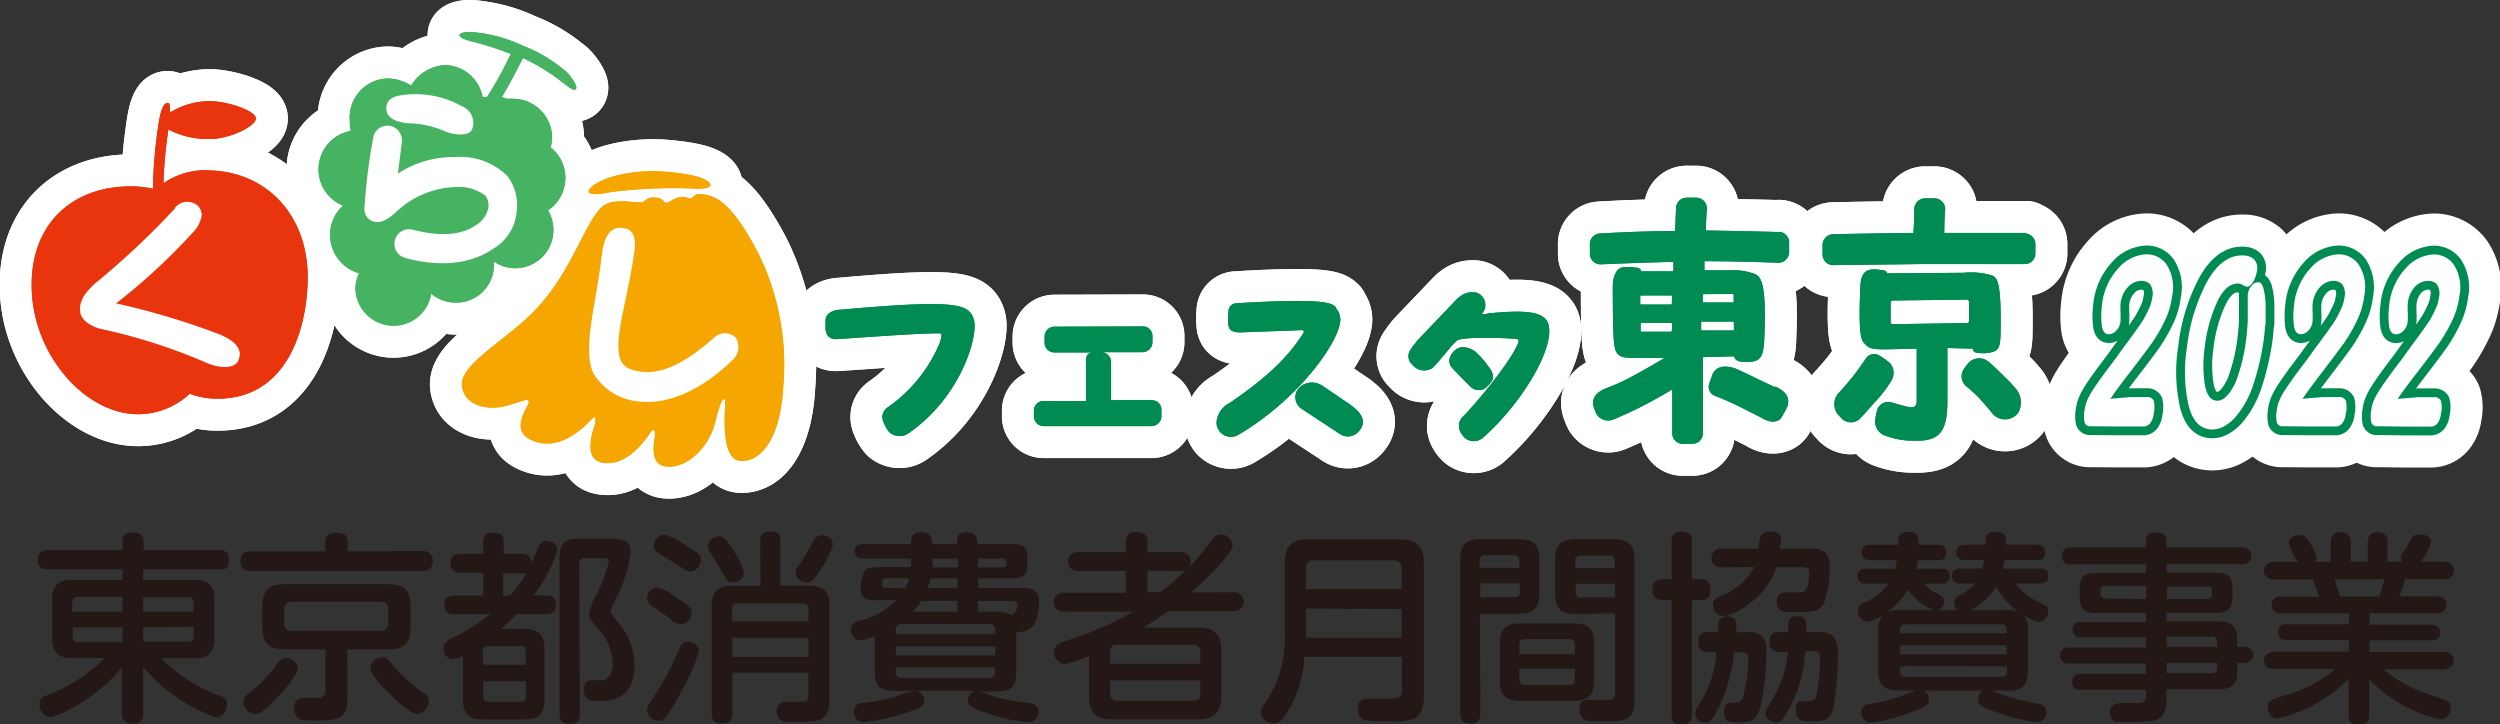 <svg xmlns="http://www.w3.org/2000/svg" viewBox="0 0 192.09 55.65"><rect x="0" y="0" width="192.09" height="55.65" fill="#333333" stroke="none"/><defs><style>.cls-1,.cls-5{fill:#fff;}.cls-1,.cls-7{stroke:#fff;}.cls-1,.cls-7,.cls-8{stroke-linecap:round;stroke-linejoin:round;}.cls-1{stroke-width:4.91px;}.cls-2{fill:#e8350d;}.cls-3{fill:#45b362;}.cls-4{fill:#f5a600;}.cls-6{fill:#008b52;}.cls-7,.cls-8{fill:none;}.cls-7{stroke-width:6.29px;}.cls-8{stroke:#008b52;stroke-width:1.35px;}.cls-9{fill:#231815;}</style></defs><title>18-11</title><g id="レイヤー_2" data-name="レイヤー 2"><g id="文字"><path class="cls-1" d="M15.95,13.08a5.7,5.7,0,0,0-3.39,1,34.49,34.49,0,0,1,.36-4,1.34,1.34,0,0,1,0-.14,6.56,6.56,0,0,0,3.23.74c1.51,0,3.54-1,3.51-1.59s-2.19-1.32-3.6-1.32a5.9,5.9,0,0,0-3,.88c0-.58,0-.73-.19-.74-.42,0-.61,1.15-.65,1.37a36.69,36.69,0,0,0-.47,5.22,7.91,7.91,0,0,0-1.55-.18c-4.77-.07-8.11,3.08-7.74,8.34.35,5,4.38,9.34,8.39,9.16a5.81,5.81,0,0,0,3.73-1.57,5.85,5.85,0,0,0,1.89.38c5.45.17,7.07-5.12,7.17-9,.14-5-3.12-8.51-7.71-8.54"/><path class="cls-1" d="M43.37,5.4a11,11,0,0,0-3.2-1.89,11.13,11.13,0,0,0-3.46-1c-.78-.14-1.38,0-1.4.18s.38.36,1,.51A22.92,22.92,0,0,1,38.86,4l.39.14a29.6,29.6,0,0,1-1.83,3.32l-.34,0A3,3,0,0,0,34.26,5a3.24,3.24,0,0,0-2.67,1.58,3.4,3.4,0,0,0-1.86-.55,3,3,0,0,0-2.85,3.3,3.74,3.74,0,0,0,.07.73,3,3,0,0,0-.59,5.74,3,3,0,0,0-1,2.25A3.08,3.08,0,0,0,27.59,21a2.72,2.72,0,0,0-.28,1.2,2.93,2.93,0,0,0,5.82.37,2.94,2.94,0,0,0,1.89.68,2.88,2.88,0,0,0,2.93-2.83,3.25,3.25,0,0,0,0-.33,2.86,2.86,0,0,0,1.65.52,2.93,2.93,0,0,0,2.92-2.95,3,3,0,0,0-.41-1.5,3,3,0,0,0,.2-4.84,2.93,2.93,0,0,0,.11-.79,3,3,0,0,0-3-2.94,3.28,3.28,0,0,0-.47,0,3.26,3.26,0,0,0-.4-.13c.59-.93,1.32-2.41,1.64-3A16.05,16.05,0,0,1,43,6.16c.73.56,1.11.88,1.26.67s-.45-1.1-.87-1.43"/><path class="cls-1" d="M58.25,19.43c-1.58-3-2.71-4.08-3.64-4.36s-1.12-.16-1.38.07-.1.1-.66,0-1,.36-1.31.43-.19-.35-.93-.39-.77.36-1,.36-.6,0-.6,0a5.76,5.76,0,0,0-1.78,0c-.52.17-.94.28-2,2.31-1.27,2.45-2.36,4.75-4.72,6.83s-5,3.57-4.72,5.08,2.1,1.78,3.41,1.42,1.6-.61,1.71-.33-1.64,2.21.29,3c2.35,1,4.39-1.55,4.66-1.75s.16.26.13.49-1,2.61.49,2.94c2.07.46,3.61-2.08,3.84-2.38s.33,0,.26.5-.37,2.1.94,2.2c1.61.12,3.23-1.5,3.7-3.37.5-2.08.7-1.84.78-1.76s-.52,4.58,1.15,4.69S60,33.56,60.19,29.6a19.36,19.36,0,0,0-1.94-10.17"/><path class="cls-1" d="M46.9,14.76a38.66,38.66,0,0,1,6.71-.26c.69,0,1.22-.15.87-.48s-1.09-.62-3.25-.82-4.72.25-5.79,1.17c-.48.41-.22.76,1.46.39"/><path class="cls-1" d="M13.46,16a61.67,61.67,0,0,1-6.18,5.8c-.89.82-1.2,1.45-1.12,2.11,0,.41.38,1,1.49,1.34a43.51,43.51,0,0,1,7.95,2.51c1.27.61,2.32.54,2.65.06a1.29,1.29,0,0,0,.17-.73c-.1-.65-.8-1.07-1.5-1.38a57.59,57.59,0,0,0-8-2.4A46.61,46.61,0,0,0,15,17.66a2.48,2.48,0,0,0,.5-1.11,1.05,1.05,0,0,0-.3-.74,1.21,1.21,0,0,0-1.77.18"/><path class="cls-1" d="M38.95,13.49a5.15,5.15,0,0,0-4-1.42,7.74,7.74,0,0,0-4.38,1.27c.11-.76.19-1.57.31-2.38a1,1,0,0,0,0-.17,1.11,1.11,0,0,0-2.21-.17A45.16,45.16,0,0,0,28,16a1,1,0,0,0,.63,1c.66.23,1.28-.25,1.72-.63a7,7,0,0,1,4.6-2,3.39,3.39,0,0,1,2.34.66A1.29,1.29,0,0,1,37.52,16a2.09,2.09,0,0,1-1,1.33c-.76.53-2.22,1-4.8.32a1.12,1.12,0,0,0-.58,2.17c3.42.92,5.61.1,6.76-.71a3.65,3.65,0,0,0,1.8-2.89,3.68,3.68,0,0,0-.79-2.79"/><path class="cls-1" d="M31.35,9.47a7.26,7.26,0,0,1,2.86.63c.57.24,1.79.43,2.06-.15a1.36,1.36,0,0,0-.73-1.76,7.29,7.29,0,0,0-4.5-.9c-1,.1-1.38.47-1.36,1.09s.65,1,1.68,1.09"/><path class="cls-1" d="M46.22,19.68c-.29,3.15-1.54,7.06-.63,9A4.55,4.55,0,0,0,49,30.84c1.48.2,4.18-.13,7.36-3.25a1.34,1.34,0,0,0,.16-1.66,1.2,1.2,0,0,0-1.64,0c-2.16,1.93-3.87,2.73-5.33,2.65-1.09-.05-1.66-.39-1.86-.91-.62-1.55.55-4.57,1.07-8.48.09-.61,0-1.43-.61-1.61s-1.7-.24-1.91,2.11"/><path class="cls-1" d="M88.51,30.75H85.37l0-2.93a.77.77,0,0,0-.75-.76h3.18a.77.77,0,0,0,.75-.75v-.48a.73.73,0,0,0-.72-.75L81,25.1a.76.76,0,0,0-.74.76v.48a.75.75,0,0,0,.75.74h3c-.33,0-.6.17-.57.73l0,3H80.17a.74.74,0,0,0-.73.75V32a.75.75,0,0,0,.75.74l8.29,0a.77.77,0,0,0,.76-.75V31.5a.73.73,0,0,0-.73-.75"/><path class="cls-1" d="M64.63,23.79s-1.26,0-1.2.92c0,.35,0,.61,0,.61.07.47.31.8,1,.73,3.13-.21,6-.43,7.71-.44.2,0,.3,0,.07.73a11.38,11.38,0,0,1-4.06,5,.88.88,0,0,0-.28,1.05,2.66,2.66,0,0,0,.48.84,1.21,1.21,0,0,0,1.54,0c4-2.8,5.32-7.51,4.93-8.7S73.52,23,64.63,23.79"/><path class="cls-1" d="M102.66,23.62c-.32-.31-.66-.74-7.65-.32a.63.63,0,0,0-.62.68,5.13,5.13,0,0,0,0,1c.05.45.4.56.93.56l4.62-.17s.41-.06.16.3c-.88,1.33-2.12,2.92-5.63,5.3a1.82,1.82,0,0,0-1,1.53,1.2,1.2,0,0,0,.32.74,1.13,1.13,0,0,0,1.38.16c4.48-2.65,7.45-6.79,7.76-8.47a1.31,1.31,0,0,0-.28-1.25"/><path class="cls-1" d="M103.81,31.13l-2.22-1.5a1.41,1.41,0,0,0-1.65.06,1.32,1.32,0,0,0-.33.43,1.07,1.07,0,0,0,.46,1.33l2.83,1.86a1.09,1.09,0,0,0,1.45-.11,1.57,1.57,0,0,0,.28-.39c.35-.73-.36-1.33-.82-1.67"/><path class="cls-1" d="M114.3,24.14l-.46,0h0a1,1,0,0,0,.19-1.13.93.93,0,0,0-.8-.56c-.32,0-.81,0-1.43.68l-2.62,2.74a6.5,6.5,0,0,0-.8,1,.86.86,0,0,0,0,1,2.7,2.7,0,0,0,.37.37,1.15,1.15,0,0,0,1.36,0c.53-.56.59-.68,1.13-1.3a5.65,5.65,0,0,1,.71-.77c.35-.3,3.4-.23,4.51-.13,0,0,.29,0,.22.23-.5,1.47-3.61,5.12-4.26,5.72a1,1,0,0,0-.12,1.34,1.42,1.42,0,0,0,.29.35,1.08,1.08,0,0,0,1.3,0c3-2.62,5.55-6.86,5.1-8.71-.27-1.08-1.81-1.17-4.74-.88"/><path class="cls-1" d="M114.07,29.85a1.94,1.94,0,0,0,.53-.54c.22-.28.12-.73-.23-1.14a6.56,6.56,0,0,0-1-1.14c-.31-.25-1-.54-1.48-.19a1.31,1.31,0,0,0-.43.5.8.8,0,0,0,.12.93c.29.32,1.05,1.08,1.39,1.43a.93.93,0,0,0,1.12.15"/><path class="cls-1" d="M155.69,17.9l-6.3,0c0-1.07.07-1.8.07-1.8a.83.83,0,0,0-.79-.86l-.72,0a.83.83,0,0,0-.86.79s0,.76-.07,1.88c-2.67,0-6.21.09-6.21.09a.83.83,0,0,0-.77.87l0,.73a.82.82,0,0,0,.87.77l6.72-.08c3.06,0,3.09,0,7.9,0a.82.82,0,0,0,.86-.78l0-.71a.82.82,0,0,0-.78-.86"/><path class="cls-1" d="M136.76,17.83s-2.88-.08-5.68-.12c0-1,.07-1.66.07-1.66a.83.83,0,0,0-.79-.86l-.73,0a.82.82,0,0,0-.85.79l-.07,1.77c-2.6,0-5.78.19-5.78.19a.82.82,0,0,0-.77.87l0,.73a.82.82,0,0,0,.87.77s3-.13,5.55-.19c0,.26,0,.46,0,.73l-2.47,0c-.08-.31-.38-.28-.56-.3a2.91,2.91,0,0,0-.94,0c-.47.14-.69.79-.69,1.5,0,4.51.1,4.84.4,5.16s.8.29,1.8.29l1.78,0-.31.19s-1,.59-2.12,1.2a14.92,14.92,0,0,1-2,.92c-.38.14-1.32.56-1,1.51a3.6,3.6,0,0,0,.22.53,1.06,1.06,0,0,0,1.33.36s1.24-.51,2.55-1.2c.8-.43,1.53-.85,1.92-1.09,0,1.89,0,3.37,0,3.37a.8.8,0,0,0,.82.81h.72a.8.8,0,0,0,.81-.82s0-3,0-5.84l2.4-.06c.12.39.46.4.67.42a2.35,2.35,0,0,0,.89-.05c.54-.13.75-.6.77-2,.18-4.29-.37-4.46-.67-4.67a4.68,4.68,0,0,0-2-.31l-1.94,0c0-.26,0-.46,0-.7,2.78,0,5.65.12,5.65.12a.83.83,0,0,0,.86-.78l0-.73a.83.83,0,0,0-.78-.87m-8.23,7.6a.08.08,0,0,1-.07.08l-2.25,0a.08.08,0,0,1-.08-.07v-.53a.08.08,0,0,1,.08-.08h2.26a.07.07,0,0,1,.08.07Zm0-2.09a.08.08,0,0,1-.07.08h-2.29a.07.07,0,0,1-.07-.07v-.56a.07.07,0,0,1,.08-.07l2.29,0a.07.07,0,0,1,.07.08Zm4.77,2a.08.08,0,0,1-.08.07l-2.37,0a.07.07,0,0,1-.07-.08v-.52a.07.07,0,0,1,.07-.08h2.37a.07.07,0,0,1,.07.07Zm-.09-2.73a.07.07,0,0,1,.07.07l0,.5a.07.07,0,0,1-.07.08H130.9a.08.08,0,0,1-.07-.08v-.48a.08.08,0,0,1,.08-.08Z"/><path class="cls-1" d="M136.38,29.75s-.43-.19-1.6-.76-1.46-.68-1.46-.68c-.79-.26-1.4-.18-1.71.39l-.26.72a.75.75,0,0,0,.43,1s1,.38,1.89.83l1.7.86c.63.41,1.24.35,1.49,0l.44-.78c.19-.49.22-1.15-.93-1.64"/><path class="cls-1" d="M151.59,26.79c0,.34.35.32.54.34a2.82,2.82,0,0,0,.87-.06c.53-.14.71-.29.72-1.65.06-4-.32-4.05-.62-4.24a5.53,5.53,0,0,0-2.22-.22L145,21c-.08-.26-.35-.24-.52-.26a2.41,2.41,0,0,0-.86,0c-.61.18-.66.87-.68,1.33-.18,4.15.13,4.11.44,4.44s.71.33,1.63.33l2.26-.05,0,4c0,.49-.24.59-.81.44s-.33-.08-1-.27a.9.9,0,0,0-1.21.5,4.78,4.78,0,0,0-.15.7,1.15,1.15,0,0,0,.83,1.34,5.92,5.92,0,0,0,2.16.36c2,.07,2.56-.75,2.54-3.2l0-3.92Zm-6.16-1.88a.16.16,0,0,1-.16-.15s0-.36,0-1c0-.34,0-.52,0-.52a.16.16,0,0,1,.16-.15l5.7-.07a.17.17,0,0,1,.16.15s0,.38,0,.88c0,.3,0,.62,0,.62a.14.14,0,0,1-.14.15Z"/><path class="cls-1" d="M145.21,27.89a7.75,7.75,0,0,0-.85-.6.76.76,0,0,0-1,.27s-.68,1-1.15,1.57-.87,1-.87,1a1.28,1.28,0,0,0-.16,1.67l.34.37a1,1,0,0,0,1.39,0s.47-.49,1.11-1.24a9,9,0,0,0,1.27-1.63,1.14,1.14,0,0,0-.05-1.37"/><path class="cls-1" d="M154,28.92c-.6-.57-.7-.69-1.14-1.07a1.15,1.15,0,0,0-1.49-.08,2.78,2.78,0,0,0-.44.54,1,1,0,0,0,.15,1.37s.69.56,1.08,1,.86,1,.86,1a1.26,1.26,0,0,0,2.07,0,1.62,1.62,0,0,0-.26-1.87,8.32,8.32,0,0,0-.82-.87"/><path class="cls-1" d="M15.95,13.08a5.7,5.7,0,0,0-3.39,1,34.49,34.49,0,0,1,.36-4,1.34,1.34,0,0,1,0-.14,6.56,6.56,0,0,0,3.23.74c1.51,0,3.54-1,3.51-1.59s-2.19-1.32-3.6-1.32a5.9,5.9,0,0,0-3,.88c0-.58,0-.73-.19-.74-.42,0-.61,1.15-.65,1.37a36.69,36.69,0,0,0-.47,5.22,7.91,7.91,0,0,0-1.55-.18c-4.77-.07-8.11,3.08-7.74,8.34.35,5,4.38,9.34,8.39,9.16a5.81,5.81,0,0,0,3.73-1.57,5.85,5.85,0,0,0,1.89.38c5.45.17,7.07-5.12,7.17-9,.14-5-3.12-8.51-7.71-8.54"/><path class="cls-1" d="M43.37,5.4a11,11,0,0,0-3.2-1.89,11.13,11.13,0,0,0-3.46-1c-.78-.14-1.38,0-1.4.18s.38.36,1,.51A22.92,22.92,0,0,1,38.86,4l.39.14a29.6,29.6,0,0,1-1.83,3.32l-.34,0A3,3,0,0,0,34.26,5a3.24,3.24,0,0,0-2.67,1.58,3.4,3.4,0,0,0-1.86-.55,3,3,0,0,0-2.85,3.3,3.74,3.74,0,0,0,.07.73,3,3,0,0,0-.59,5.74,3,3,0,0,0-1,2.25A3.08,3.08,0,0,0,27.59,21a2.72,2.72,0,0,0-.28,1.2,2.93,2.93,0,0,0,5.82.37,2.94,2.94,0,0,0,1.89.68,2.88,2.88,0,0,0,2.93-2.83,3.25,3.25,0,0,0,0-.33,2.86,2.86,0,0,0,1.65.52,2.93,2.93,0,0,0,2.92-2.95,3,3,0,0,0-.41-1.5,3,3,0,0,0,.2-4.84,2.93,2.93,0,0,0,.11-.79,3,3,0,0,0-3-2.94,3.28,3.28,0,0,0-.47,0,3.26,3.26,0,0,0-.4-.13c.59-.93,1.32-2.41,1.64-3A16.05,16.05,0,0,1,43,6.16c.73.56,1.11.88,1.26.67s-.45-1.1-.87-1.43"/><path class="cls-1" d="M58.25,19.43c-1.58-3-2.71-4.08-3.64-4.36s-1.12-.16-1.38.07-.1.1-.66,0-1,.36-1.31.43-.19-.35-.93-.39-.77.36-1,.36-.6,0-.6,0a5.76,5.76,0,0,0-1.78,0c-.52.17-.94.28-2,2.31-1.27,2.45-2.36,4.75-4.72,6.83s-5,3.57-4.72,5.08,2.1,1.78,3.41,1.42,1.6-.61,1.71-.33-1.64,2.21.29,3c2.35,1,4.39-1.55,4.66-1.75s.16.26.13.49-1,2.61.49,2.94c2.07.46,3.61-2.08,3.84-2.38s.33,0,.26.5-.37,2.1.94,2.2c1.61.12,3.23-1.5,3.7-3.37.5-2.08.7-1.84.78-1.76s-.52,4.58,1.15,4.69S60,33.56,60.19,29.6a19.36,19.36,0,0,0-1.94-10.17"/><path class="cls-1" d="M46.9,14.76a38.66,38.66,0,0,1,6.71-.26c.69,0,1.22-.15.87-.48s-1.09-.62-3.25-.82-4.72.25-5.79,1.17c-.48.41-.22.76,1.46.39"/><path class="cls-1" d="M13.46,16a61.67,61.67,0,0,1-6.18,5.8c-.89.82-1.2,1.45-1.12,2.11,0,.41.38,1,1.49,1.34a43.51,43.51,0,0,1,7.95,2.51c1.27.61,2.32.54,2.65.06a1.29,1.29,0,0,0,.17-.73c-.1-.65-.8-1.07-1.5-1.38a57.59,57.59,0,0,0-8-2.4A46.61,46.61,0,0,0,15,17.66a2.48,2.48,0,0,0,.5-1.11,1.05,1.05,0,0,0-.3-.74,1.21,1.21,0,0,0-1.77.18"/><path class="cls-1" d="M38.95,13.49a5.15,5.15,0,0,0-4-1.42,7.74,7.74,0,0,0-4.38,1.27c.11-.76.19-1.57.31-2.38a1,1,0,0,0,0-.17,1.11,1.11,0,0,0-2.21-.17A45.16,45.16,0,0,0,28,16a1,1,0,0,0,.63,1c.66.23,1.28-.25,1.72-.63a7,7,0,0,1,4.6-2,3.39,3.39,0,0,1,2.34.66A1.29,1.29,0,0,1,37.52,16a2.09,2.09,0,0,1-1,1.33c-.76.53-2.22,1-4.8.32a1.12,1.12,0,0,0-.58,2.17c3.42.92,5.61.1,6.76-.71a3.65,3.65,0,0,0,1.8-2.89,3.68,3.68,0,0,0-.79-2.79"/><path class="cls-1" d="M31.35,9.47a7.26,7.26,0,0,1,2.86.63c.57.24,1.79.43,2.06-.15a1.36,1.36,0,0,0-.73-1.76,7.29,7.29,0,0,0-4.5-.9c-1,.1-1.38.47-1.36,1.09s.65,1,1.68,1.09"/><path class="cls-1" d="M46.22,19.68c-.29,3.15-1.54,7.06-.63,9A4.55,4.55,0,0,0,49,30.84c1.48.2,4.18-.13,7.36-3.25a1.34,1.34,0,0,0,.16-1.66,1.2,1.2,0,0,0-1.64,0c-2.16,1.93-3.87,2.73-5.33,2.65-1.09-.05-1.66-.39-1.86-.91-.62-1.55.55-4.57,1.07-8.48.09-.61,0-1.43-.61-1.61s-1.7-.24-1.91,2.11"/><path class="cls-1" d="M88.51,30.75H85.37l0-2.93a.77.77,0,0,0-.75-.76h3.18a.77.77,0,0,0,.75-.75v-.48a.73.73,0,0,0-.72-.75L81,25.1a.76.76,0,0,0-.74.76v.48a.75.75,0,0,0,.75.74h3c-.33,0-.6.17-.57.73l0,3H80.17a.74.74,0,0,0-.73.75V32a.75.75,0,0,0,.75.74l8.29,0a.77.77,0,0,0,.76-.75V31.5a.73.73,0,0,0-.73-.75"/><path class="cls-1" d="M64.63,23.79s-1.26,0-1.2.92c0,.35,0,.61,0,.61.07.47.31.8,1,.73,3.13-.21,6-.43,7.71-.44.2,0,.3,0,.07.73a11.38,11.38,0,0,1-4.06,5,.88.88,0,0,0-.28,1.05,2.66,2.66,0,0,0,.48.84,1.21,1.21,0,0,0,1.54,0c4-2.8,5.32-7.51,4.93-8.7S73.52,23,64.63,23.79"/><path class="cls-1" d="M102.66,23.62c-.32-.31-.66-.74-7.65-.32a.63.63,0,0,0-.62.68,5.13,5.13,0,0,0,0,1c.05.45.4.56.93.56l4.62-.17s.41-.06.16.3c-.88,1.33-2.12,2.92-5.63,5.3a1.82,1.82,0,0,0-1,1.53,1.2,1.2,0,0,0,.32.74,1.13,1.13,0,0,0,1.38.16c4.48-2.65,7.45-6.79,7.76-8.47a1.31,1.31,0,0,0-.28-1.25"/><path class="cls-1" d="M103.81,31.13l-2.22-1.5a1.41,1.41,0,0,0-1.65.06,1.32,1.32,0,0,0-.33.43,1.07,1.07,0,0,0,.46,1.33l2.83,1.86a1.09,1.09,0,0,0,1.45-.11,1.57,1.57,0,0,0,.28-.39c.35-.73-.36-1.33-.82-1.67"/><path class="cls-1" d="M114.3,24.14l-.46,0h0a1,1,0,0,0,.19-1.13.93.93,0,0,0-.8-.56c-.32,0-.81,0-1.43.68l-2.62,2.74a6.5,6.5,0,0,0-.8,1,.86.86,0,0,0,0,1,2.7,2.7,0,0,0,.37.37,1.15,1.15,0,0,0,1.36,0c.53-.56.59-.68,1.13-1.3a5.65,5.65,0,0,1,.71-.77c.35-.3,3.4-.23,4.51-.13,0,0,.29,0,.22.23-.5,1.47-3.61,5.12-4.26,5.72a1,1,0,0,0-.12,1.34,1.42,1.42,0,0,0,.29.35,1.08,1.08,0,0,0,1.3,0c3-2.62,5.55-6.86,5.1-8.71-.27-1.08-1.81-1.17-4.74-.88"/><path class="cls-1" d="M114.07,29.85a1.94,1.94,0,0,0,.53-.54c.22-.28.12-.73-.23-1.14a6.56,6.56,0,0,0-1-1.14c-.31-.25-1-.54-1.48-.19a1.31,1.31,0,0,0-.43.5.8.8,0,0,0,.12.93c.29.32,1.05,1.08,1.39,1.43a.93.93,0,0,0,1.12.15"/><path class="cls-1" d="M155.69,17.9l-6.3,0c0-1.07.07-1.8.07-1.8a.83.83,0,0,0-.79-.86l-.72,0a.83.83,0,0,0-.86.79s0,.76-.07,1.88c-2.67,0-6.21.09-6.21.09a.83.83,0,0,0-.77.87l0,.73a.82.82,0,0,0,.87.77l6.72-.08c3.06,0,3.09,0,7.9,0a.82.82,0,0,0,.86-.78l0-.71a.82.82,0,0,0-.78-.86"/><path class="cls-1" d="M136.76,17.83s-2.88-.08-5.68-.12c0-1,.07-1.66.07-1.66a.83.83,0,0,0-.79-.86l-.73,0a.82.82,0,0,0-.85.79l-.07,1.77c-2.6,0-5.78.19-5.78.19a.82.82,0,0,0-.77.87l0,.73a.82.82,0,0,0,.87.77s3-.13,5.55-.19c0,.26,0,.46,0,.73l-2.47,0c-.08-.31-.38-.28-.56-.3a2.91,2.91,0,0,0-.94,0c-.47.14-.69.79-.69,1.5,0,4.51.1,4.84.4,5.16s.8.29,1.8.29l1.78,0-.31.19s-1,.59-2.12,1.2a14.92,14.92,0,0,1-2,.92c-.38.14-1.32.56-1,1.51a3.6,3.6,0,0,0,.22.53,1.06,1.06,0,0,0,1.33.36s1.24-.51,2.55-1.2c.8-.43,1.53-.85,1.92-1.09,0,1.89,0,3.37,0,3.37a.8.8,0,0,0,.82.81h.72a.8.8,0,0,0,.81-.82s0-3,0-5.84l2.4-.06c.12.39.46.4.67.42a2.35,2.35,0,0,0,.89-.05c.54-.13.75-.6.77-2,.18-4.29-.37-4.46-.67-4.67a4.68,4.68,0,0,0-2-.31l-1.94,0c0-.26,0-.46,0-.7,2.78,0,5.65.12,5.65.12a.83.83,0,0,0,.86-.78l0-.73a.83.83,0,0,0-.78-.87m-8.23,7.6a.08.08,0,0,1-.07.08l-2.25,0a.08.08,0,0,1-.08-.07v-.53a.08.08,0,0,1,.08-.08h2.26a.07.07,0,0,1,.08.07Zm0-2.09a.08.08,0,0,1-.07.08h-2.29a.07.07,0,0,1-.07-.07v-.56a.07.07,0,0,1,.08-.07l2.29,0a.07.07,0,0,1,.07.08Zm4.77,2a.08.08,0,0,1-.08.07l-2.37,0a.07.07,0,0,1-.07-.08v-.52a.07.07,0,0,1,.07-.08h2.37a.07.07,0,0,1,.07.07Zm-.09-2.73a.07.07,0,0,1,.07.07l0,.5a.07.07,0,0,1-.07.08H130.9a.08.08,0,0,1-.07-.08v-.48a.08.08,0,0,1,.08-.08Z"/><path class="cls-1" d="M136.38,29.75s-.43-.19-1.6-.76-1.46-.68-1.46-.68c-.79-.26-1.4-.18-1.71.39l-.26.72a.75.75,0,0,0,.43,1s1,.38,1.89.83l1.7.86c.63.41,1.24.35,1.49,0l.44-.78c.19-.49.22-1.15-.93-1.64"/><path class="cls-1" d="M151.59,26.79c0,.34.35.32.54.34a2.82,2.82,0,0,0,.87-.06c.53-.14.71-.29.72-1.65.06-4-.32-4.05-.62-4.24a5.53,5.53,0,0,0-2.22-.22L145,21c-.08-.26-.35-.24-.52-.26a2.41,2.41,0,0,0-.86,0c-.61.18-.66.87-.68,1.33-.18,4.15.13,4.11.44,4.44s.71.33,1.63.33l2.26-.05,0,4c0,.49-.24.59-.81.44s-.33-.08-1-.27a.9.9,0,0,0-1.21.5,4.78,4.78,0,0,0-.15.7,1.15,1.15,0,0,0,.83,1.34,5.92,5.92,0,0,0,2.16.36c2,.07,2.56-.75,2.54-3.2l0-3.92Zm-6.16-1.88a.16.16,0,0,1-.16-.15s0-.36,0-1c0-.34,0-.52,0-.52a.16.16,0,0,1,.16-.15l5.7-.07a.17.17,0,0,1,.16.15s0,.38,0,.88c0,.3,0,.62,0,.62a.14.14,0,0,1-.14.15Z"/><path class="cls-1" d="M145.21,27.89a7.75,7.75,0,0,0-.85-.6.76.76,0,0,0-1,.27s-.68,1-1.15,1.57-.87,1-.87,1a1.28,1.28,0,0,0-.16,1.67l.34.37a1,1,0,0,0,1.39,0s.47-.49,1.11-1.24a9,9,0,0,0,1.27-1.63,1.14,1.14,0,0,0-.05-1.37"/><path class="cls-1" d="M154,28.92c-.6-.57-.7-.69-1.14-1.07a1.15,1.15,0,0,0-1.49-.08,2.78,2.78,0,0,0-.44.54,1,1,0,0,0,.15,1.37s.69.56,1.08,1,.86,1,.86,1a1.26,1.26,0,0,0,2.07,0,1.62,1.62,0,0,0-.26-1.87,8.32,8.32,0,0,0-.82-.87"/><path class="cls-2" d="M15.95,13.08a5.7,5.7,0,0,0-3.39,1,34.49,34.49,0,0,1,.36-4,1.34,1.34,0,0,1,0-.14,6.56,6.56,0,0,0,3.23.74c1.51,0,3.54-1,3.51-1.59s-2.19-1.32-3.6-1.32a5.9,5.9,0,0,0-3,.88c0-.58,0-.73-.19-.74-.42,0-.61,1.15-.65,1.37a36.69,36.69,0,0,0-.47,5.22,7.91,7.91,0,0,0-1.55-.18c-4.77-.07-8.11,3.08-7.74,8.34.35,5,4.38,9.34,8.39,9.16a5.81,5.81,0,0,0,3.73-1.57,5.85,5.85,0,0,0,1.89.38c5.45.17,7.07-5.12,7.17-9,.14-5-3.12-8.51-7.71-8.54"/><path class="cls-3" d="M43.37,5.4a11,11,0,0,0-3.2-1.89,11.13,11.13,0,0,0-3.46-1c-.78-.14-1.38,0-1.4.18s.38.36,1,.51A22.92,22.92,0,0,1,38.86,4l.39.14a29.6,29.6,0,0,1-1.83,3.32l-.34,0A3,3,0,0,0,34.26,5a3.24,3.24,0,0,0-2.67,1.58,3.4,3.4,0,0,0-1.86-.55,3,3,0,0,0-2.85,3.3,3.74,3.74,0,0,0,.07.73,3,3,0,0,0-.59,5.74,3,3,0,0,0-1,2.25A3.08,3.08,0,0,0,27.59,21a2.72,2.72,0,0,0-.28,1.2,2.93,2.93,0,0,0,5.82.37,2.94,2.94,0,0,0,1.89.68,2.88,2.88,0,0,0,2.93-2.83,3.25,3.25,0,0,0,0-.33,2.86,2.86,0,0,0,1.65.52,2.93,2.93,0,0,0,2.92-2.95,3,3,0,0,0-.41-1.5,3,3,0,0,0,.2-4.84,2.93,2.93,0,0,0,.11-.79,3,3,0,0,0-3-2.94,3.28,3.28,0,0,0-.47,0,3.26,3.26,0,0,0-.4-.13c.59-.93,1.32-2.41,1.64-3A16.05,16.05,0,0,1,43,6.16c.73.56,1.11.88,1.26.67s-.45-1.1-.87-1.43"/><path class="cls-4" d="M58.25,19.43c-1.58-3-2.71-4.08-3.64-4.36s-1.12-.16-1.38.07-.1.1-.66,0-1,.36-1.31.43-.19-.35-.93-.39-.77.36-1,.36-.6,0-.6,0a5.76,5.76,0,0,0-1.78,0c-.52.17-.94.28-2,2.31-1.27,2.45-2.36,4.75-4.72,6.83s-5,3.57-4.72,5.08,2.1,1.78,3.41,1.42,1.6-.61,1.71-.33-1.64,2.21.29,3c2.35,1,4.39-1.55,4.66-1.75s.16.26.13.49-1,2.61.49,2.94c2.07.46,3.61-2.08,3.84-2.38s.33,0,.26.5-.37,2.1.94,2.2c1.61.12,3.23-1.5,3.7-3.37.5-2.08.7-1.84.78-1.76s-.52,4.58,1.15,4.69S60,33.56,60.19,29.6a19.36,19.36,0,0,0-1.94-10.17"/><path class="cls-4" d="M46.9,14.76a38.66,38.66,0,0,1,6.71-.26c.69,0,1.22-.15.87-.48s-1.09-.62-3.25-.82-4.72.25-5.79,1.17c-.48.41-.22.76,1.46.39"/><path class="cls-5" d="M13.46,16a61.67,61.67,0,0,1-6.18,5.8c-.89.82-1.2,1.45-1.12,2.11,0,.41.38,1,1.49,1.34a43.51,43.51,0,0,1,7.95,2.51c1.27.61,2.32.54,2.65.06a1.29,1.29,0,0,0,.17-.73c-.1-.65-.8-1.07-1.5-1.38a57.59,57.59,0,0,0-8-2.4A46.61,46.61,0,0,0,15,17.66a2.48,2.48,0,0,0,.5-1.11,1.05,1.05,0,0,0-.3-.74,1.21,1.21,0,0,0-1.77.18"/><path class="cls-5" d="M38.95,13.49a5.15,5.15,0,0,0-4-1.42,7.74,7.74,0,0,0-4.38,1.27c.11-.76.19-1.57.31-2.38a1,1,0,0,0,0-.17,1.11,1.11,0,0,0-2.21-.17A45.16,45.16,0,0,0,28,16a1,1,0,0,0,.63,1c.66.23,1.28-.25,1.72-.63a7,7,0,0,1,4.6-2,3.39,3.39,0,0,1,2.34.66A1.29,1.29,0,0,1,37.52,16a2.09,2.09,0,0,1-1,1.33c-.76.53-2.22,1-4.8.32a1.12,1.12,0,0,0-.58,2.17c3.42.92,5.61.1,6.76-.71a3.65,3.65,0,0,0,1.8-2.89,3.68,3.68,0,0,0-.79-2.79"/><path class="cls-5" d="M31.35,9.47a7.26,7.26,0,0,1,2.86.63c.57.24,1.79.43,2.06-.15a1.36,1.36,0,0,0-.73-1.76,7.29,7.29,0,0,0-4.5-.9c-1,.1-1.38.47-1.36,1.09s.65,1,1.68,1.09"/><path class="cls-5" d="M46.22,19.68c-.29,3.15-1.54,7.06-.63,9A4.55,4.55,0,0,0,49,30.84c1.48.2,4.18-.13,7.36-3.25a1.34,1.34,0,0,0,.16-1.66,1.2,1.2,0,0,0-1.64,0c-2.16,1.93-3.87,2.73-5.33,2.65-1.09-.05-1.66-.39-1.86-.91-.62-1.55.55-4.57,1.07-8.48.09-.61,0-1.43-.61-1.61s-1.7-.24-1.91,2.11"/><path class="cls-6" d="M88.51,30.75H85.37l0-2.93a.77.77,0,0,0-.75-.76h3.18a.77.77,0,0,0,.75-.75v-.48a.73.73,0,0,0-.72-.75L81,25.1a.76.76,0,0,0-.74.76v.48a.75.75,0,0,0,.75.74h3c-.33,0-.6.17-.57.73l0,3H80.17a.74.74,0,0,0-.73.75V32a.75.75,0,0,0,.75.74l8.29,0a.77.77,0,0,0,.76-.75V31.5a.73.73,0,0,0-.73-.75"/><path class="cls-6" d="M64.63,23.79s-1.26,0-1.2.92c0,.35,0,.61,0,.61.07.47.31.8,1,.73,3.13-.21,6-.43,7.71-.44.2,0,.3,0,.07.73a11.38,11.38,0,0,1-4.06,5,.88.88,0,0,0-.28,1.05,2.66,2.66,0,0,0,.48.84,1.21,1.21,0,0,0,1.54,0c4-2.8,5.32-7.51,4.93-8.7S73.52,23,64.63,23.79"/><path class="cls-6" d="M102.66,23.62c-.32-.31-.66-.74-7.65-.32a.63.63,0,0,0-.62.68,5.13,5.13,0,0,0,0,1c.05.45.4.56.93.56l4.62-.17s.41-.06.16.3c-.88,1.33-2.12,2.92-5.63,5.3a1.82,1.82,0,0,0-1,1.53,1.2,1.2,0,0,0,.32.74,1.13,1.13,0,0,0,1.38.16c4.48-2.65,7.45-6.79,7.76-8.47a1.31,1.31,0,0,0-.28-1.25"/><path class="cls-6" d="M103.81,31.13l-2.22-1.5a1.41,1.41,0,0,0-1.65.06,1.32,1.32,0,0,0-.33.43,1.07,1.07,0,0,0,.46,1.33l2.83,1.86a1.09,1.09,0,0,0,1.45-.11,1.57,1.57,0,0,0,.28-.39c.35-.73-.36-1.33-.82-1.67"/><path class="cls-6" d="M114.3,24.14l-.46,0h0a1,1,0,0,0,.19-1.13.93.93,0,0,0-.8-.56c-.32,0-.81,0-1.43.68l-2.62,2.74a6.5,6.5,0,0,0-.8,1,.86.86,0,0,0,0,1,2.7,2.7,0,0,0,.37.37,1.15,1.15,0,0,0,1.36,0c.53-.56.59-.68,1.13-1.3a5.65,5.65,0,0,1,.71-.77c.35-.3,3.4-.23,4.51-.13,0,0,.29,0,.22.23-.5,1.47-3.61,5.12-4.26,5.72a1,1,0,0,0-.12,1.34,1.42,1.42,0,0,0,.29.35,1.08,1.08,0,0,0,1.3,0c3-2.62,5.55-6.86,5.1-8.71-.27-1.08-1.81-1.17-4.74-.88"/><path class="cls-6" d="M114.07,29.85a1.94,1.94,0,0,0,.53-.54c.22-.28.12-.73-.23-1.14a6.56,6.56,0,0,0-1-1.14c-.31-.25-1-.54-1.48-.19a1.31,1.31,0,0,0-.43.5.8.8,0,0,0,.12.93c.29.32,1.05,1.08,1.39,1.43a.93.93,0,0,0,1.12.15"/><path class="cls-6" d="M155.69,17.9l-6.3,0c0-1.07.07-1.8.07-1.8a.83.83,0,0,0-.79-.86l-.72,0a.83.83,0,0,0-.86.79s0,.76-.07,1.88c-2.67,0-6.21.09-6.21.09a.83.83,0,0,0-.77.87l0,.73a.82.82,0,0,0,.87.77l6.72-.08c3.06,0,3.09,0,7.9,0a.82.82,0,0,0,.86-.78l0-.71a.82.82,0,0,0-.78-.86"/><path class="cls-6" d="M136.76,17.83s-2.88-.08-5.68-.12c0-1,.07-1.66.07-1.66a.83.83,0,0,0-.79-.86l-.73,0a.82.82,0,0,0-.85.79l-.07,1.77c-2.6,0-5.78.19-5.78.19a.82.82,0,0,0-.77.87l0,.73a.82.82,0,0,0,.87.77s3-.13,5.55-.19c0,.26,0,.46,0,.73l-2.47,0c-.08-.31-.38-.28-.56-.3a2.91,2.91,0,0,0-.94,0c-.47.14-.69.79-.69,1.5,0,4.51.1,4.84.4,5.16s.8.29,1.8.29l1.78,0-.31.19s-1,.59-2.12,1.2a14.92,14.92,0,0,1-2,.92c-.38.14-1.32.56-1,1.51a3.6,3.6,0,0,0,.22.53,1.06,1.06,0,0,0,1.33.36s1.24-.51,2.55-1.2c.8-.43,1.53-.85,1.92-1.09,0,1.89,0,3.37,0,3.37a.8.8,0,0,0,.82.81h.72a.8.8,0,0,0,.81-.82s0-3,0-5.84l2.4-.06c.12.39.46.4.67.42a2.35,2.35,0,0,0,.89-.05c.54-.13.75-.6.77-2,.18-4.29-.37-4.46-.67-4.67a4.68,4.68,0,0,0-2-.31l-1.94,0c0-.26,0-.46,0-.7,2.78,0,5.65.12,5.65.12a.83.83,0,0,0,.86-.78l0-.73a.83.83,0,0,0-.78-.87m-8.23,7.6a.08.08,0,0,1-.07.08l-2.25,0a.08.08,0,0,1-.08-.07v-.53a.08.08,0,0,1,.08-.08h2.26a.07.07,0,0,1,.08.07Zm0-2.09a.08.08,0,0,1-.07.08h-2.29a.07.07,0,0,1-.07-.07v-.56a.07.07,0,0,1,.08-.07l2.29,0a.07.07,0,0,1,.07.08Zm4.77,2a.08.08,0,0,1-.08.07l-2.37,0a.07.07,0,0,1-.07-.08v-.52a.07.07,0,0,1,.07-.08h2.37a.07.07,0,0,1,.07.07Zm-.09-2.73a.07.07,0,0,1,.07.07l0,.5a.07.07,0,0,1-.07.08H130.9a.08.08,0,0,1-.07-.08v-.48a.08.08,0,0,1,.08-.08Z"/><path class="cls-6" d="M136.38,29.75s-.43-.19-1.6-.76-1.46-.68-1.46-.68c-.79-.26-1.4-.18-1.71.39l-.26.72a.75.75,0,0,0,.43,1s1,.38,1.89.83l1.7.86c.63.41,1.24.35,1.49,0l.44-.78c.19-.49.22-1.15-.93-1.64"/><path class="cls-6" d="M151.59,26.79c0,.34.35.32.54.34a2.82,2.82,0,0,0,.87-.06c.53-.14.71-.29.72-1.65.06-4-.32-4.05-.62-4.24a5.53,5.53,0,0,0-2.22-.22L145,21c-.08-.26-.35-.24-.52-.26a2.41,2.41,0,0,0-.86,0c-.61.18-.66.87-.68,1.33-.18,4.15.13,4.11.44,4.44s.71.33,1.63.33l2.26-.05,0,4c0,.49-.24.59-.81.44s-.33-.08-1-.27a.9.9,0,0,0-1.21.5,4.78,4.78,0,0,0-.15.7,1.15,1.15,0,0,0,.83,1.34,5.92,5.92,0,0,0,2.16.36c2,.07,2.56-.75,2.54-3.2l0-3.92Zm-6.16-1.88a.16.16,0,0,1-.16-.15s0-.36,0-1c0-.34,0-.52,0-.52a.16.16,0,0,1,.16-.15l5.7-.07a.17.17,0,0,1,.16.15s0,.38,0,.88c0,.3,0,.62,0,.62a.14.14,0,0,1-.14.15Z"/><path class="cls-6" d="M145.21,27.89a7.75,7.75,0,0,0-.85-.6.76.76,0,0,0-1,.27s-.68,1-1.15,1.57-.87,1-.87,1a1.28,1.28,0,0,0-.16,1.67l.34.37a1,1,0,0,0,1.39,0s.47-.49,1.11-1.24a9,9,0,0,0,1.27-1.63,1.14,1.14,0,0,0-.05-1.37"/><path class="cls-6" d="M154,28.92c-.6-.57-.7-.69-1.14-1.07a1.15,1.15,0,0,0-1.49-.08,2.78,2.78,0,0,0-.44.54,1,1,0,0,0,.15,1.37s.69.56,1.08,1,.86,1,.86,1a1.26,1.26,0,0,0,2.07,0,1.62,1.62,0,0,0-.26-1.87,8.32,8.32,0,0,0-.82-.87"/><path class="cls-2" d="M15.95,13.08a5.7,5.7,0,0,0-3.39,1,34.49,34.49,0,0,1,.36-4,1.34,1.34,0,0,1,0-.14,6.56,6.56,0,0,0,3.23.74c1.51,0,3.54-1,3.51-1.59s-2.19-1.32-3.6-1.32a5.9,5.9,0,0,0-3,.88c0-.58,0-.73-.19-.74-.42,0-.61,1.15-.65,1.37a36.69,36.69,0,0,0-.47,5.22,7.91,7.91,0,0,0-1.55-.18c-4.77-.07-8.11,3.08-7.74,8.34.35,5,4.38,9.34,8.39,9.16a5.81,5.81,0,0,0,3.73-1.57,5.85,5.85,0,0,0,1.89.38c5.45.17,7.07-5.12,7.17-9,.14-5-3.12-8.51-7.71-8.54"/><path class="cls-3" d="M43.37,5.4a11,11,0,0,0-3.2-1.89,11.13,11.13,0,0,0-3.46-1c-.78-.14-1.38,0-1.4.18s.38.36,1,.51A22.92,22.92,0,0,1,38.86,4l.39.14a29.6,29.6,0,0,1-1.83,3.32l-.34,0A3,3,0,0,0,34.26,5a3.24,3.24,0,0,0-2.67,1.58,3.4,3.4,0,0,0-1.86-.55,3,3,0,0,0-2.85,3.3,3.74,3.74,0,0,0,.07.73,3,3,0,0,0-.59,5.74,3,3,0,0,0-1,2.25A3.08,3.08,0,0,0,27.59,21a2.72,2.72,0,0,0-.28,1.2,2.93,2.93,0,0,0,5.82.37,2.94,2.94,0,0,0,1.89.68,2.88,2.88,0,0,0,2.93-2.83,3.25,3.25,0,0,0,0-.33,2.86,2.86,0,0,0,1.65.52,2.93,2.93,0,0,0,2.92-2.95,3,3,0,0,0-.41-1.5,3,3,0,0,0,.2-4.84,2.93,2.93,0,0,0,.11-.79,3,3,0,0,0-3-2.94,3.28,3.28,0,0,0-.47,0,3.26,3.26,0,0,0-.4-.13c.59-.93,1.32-2.41,1.64-3A16.05,16.05,0,0,1,43,6.16c.73.56,1.11.88,1.26.67s-.45-1.1-.87-1.43"/><path class="cls-4" d="M58.25,19.43c-1.58-3-2.71-4.08-3.64-4.36s-1.12-.16-1.38.07-.1.1-.66,0-1,.36-1.31.43-.19-.35-.93-.39-.77.36-1,.36-.6,0-.6,0a5.76,5.76,0,0,0-1.78,0c-.52.17-.94.28-2,2.31-1.27,2.45-2.36,4.75-4.72,6.83s-5,3.57-4.72,5.08,2.1,1.78,3.41,1.42,1.6-.61,1.71-.33-1.64,2.21.29,3c2.35,1,4.39-1.55,4.66-1.75s.16.26.13.49-1,2.61.49,2.94c2.07.46,3.61-2.08,3.84-2.38s.33,0,.26.5-.37,2.1.94,2.2c1.61.12,3.23-1.5,3.7-3.37.5-2.08.7-1.84.78-1.76s-.52,4.58,1.15,4.69S60,33.56,60.19,29.6a19.36,19.36,0,0,0-1.94-10.17"/><path class="cls-4" d="M46.9,14.76a38.66,38.66,0,0,1,6.71-.26c.69,0,1.22-.15.87-.48s-1.09-.62-3.25-.82-4.72.25-5.79,1.17c-.48.41-.22.76,1.46.39"/><path class="cls-5" d="M13.46,16a61.67,61.67,0,0,1-6.18,5.8c-.89.82-1.2,1.45-1.12,2.11,0,.41.38,1,1.49,1.34a43.51,43.51,0,0,1,7.95,2.51c1.27.61,2.32.54,2.65.06a1.29,1.29,0,0,0,.17-.73c-.1-.65-.8-1.07-1.5-1.38a57.59,57.59,0,0,0-8-2.4A46.61,46.61,0,0,0,15,17.66a2.48,2.48,0,0,0,.5-1.11,1.05,1.05,0,0,0-.3-.74,1.21,1.21,0,0,0-1.77.18"/><path class="cls-5" d="M38.95,13.49a5.15,5.15,0,0,0-4-1.42,7.74,7.74,0,0,0-4.38,1.27c.11-.76.19-1.57.31-2.38a1,1,0,0,0,0-.17,1.11,1.11,0,0,0-2.21-.17A45.16,45.16,0,0,0,28,16a1,1,0,0,0,.63,1c.66.23,1.28-.25,1.72-.63a7,7,0,0,1,4.6-2,3.39,3.39,0,0,1,2.34.66A1.29,1.29,0,0,1,37.52,16a2.09,2.09,0,0,1-1,1.33c-.76.53-2.22,1-4.8.32a1.12,1.12,0,0,0-.58,2.17c3.42.92,5.61.1,6.76-.71a3.65,3.65,0,0,0,1.8-2.89,3.68,3.68,0,0,0-.79-2.79"/><path class="cls-5" d="M31.35,9.47a7.26,7.26,0,0,1,2.86.63c.57.24,1.79.43,2.06-.15a1.36,1.36,0,0,0-.73-1.76,7.29,7.29,0,0,0-4.5-.9c-1,.1-1.38.47-1.36,1.09s.65,1,1.68,1.09"/><path class="cls-5" d="M46.22,19.68c-.29,3.15-1.54,7.06-.63,9A4.55,4.55,0,0,0,49,30.84c1.48.2,4.18-.13,7.36-3.25a1.34,1.34,0,0,0,.16-1.66,1.2,1.2,0,0,0-1.64,0c-2.16,1.93-3.87,2.73-5.33,2.65-1.09-.05-1.66-.39-1.86-.91-.62-1.55.55-4.57,1.07-8.48.09-.61,0-1.43-.61-1.61s-1.7-.24-1.91,2.11"/><path class="cls-6" d="M88.51,30.75H85.37l0-2.93a.77.77,0,0,0-.75-.76h3.18a.77.77,0,0,0,.75-.75v-.48a.73.73,0,0,0-.72-.75L81,25.1a.76.76,0,0,0-.74.76v.48a.75.75,0,0,0,.75.74h3c-.33,0-.6.17-.57.73l0,3H80.17a.74.74,0,0,0-.73.75V32a.75.75,0,0,0,.75.74l8.29,0a.77.77,0,0,0,.76-.75V31.5a.73.73,0,0,0-.73-.75"/><path class="cls-6" d="M64.63,23.79s-1.26,0-1.2.92c0,.35,0,.61,0,.61.07.47.31.8,1,.73,3.13-.21,6-.43,7.71-.44.2,0,.3,0,.07.73a11.38,11.38,0,0,1-4.06,5,.88.88,0,0,0-.28,1.05,2.66,2.66,0,0,0,.48.84,1.21,1.21,0,0,0,1.54,0c4-2.8,5.32-7.51,4.93-8.7S73.52,23,64.63,23.79"/><path class="cls-6" d="M102.66,23.62c-.32-.31-.66-.74-7.65-.32a.63.63,0,0,0-.62.68,5.13,5.13,0,0,0,0,1c.05.45.4.56.93.56l4.62-.17s.41-.06.16.3c-.88,1.33-2.12,2.92-5.63,5.3a1.82,1.82,0,0,0-1,1.53,1.2,1.2,0,0,0,.32.74,1.13,1.13,0,0,0,1.38.16c4.48-2.65,7.45-6.79,7.76-8.47a1.31,1.31,0,0,0-.28-1.25"/><path class="cls-6" d="M103.81,31.13l-2.22-1.5a1.41,1.41,0,0,0-1.65.06,1.32,1.32,0,0,0-.33.43,1.07,1.07,0,0,0,.46,1.33l2.83,1.86a1.09,1.09,0,0,0,1.45-.11,1.57,1.57,0,0,0,.28-.39c.35-.73-.36-1.33-.82-1.67"/><path class="cls-6" d="M114.3,24.14l-.46,0h0a1,1,0,0,0,.19-1.13.93.93,0,0,0-.8-.56c-.32,0-.81,0-1.43.68l-2.62,2.74a6.5,6.5,0,0,0-.8,1,.86.86,0,0,0,0,1,2.7,2.7,0,0,0,.37.37,1.15,1.15,0,0,0,1.36,0c.53-.56.59-.68,1.13-1.3a5.65,5.65,0,0,1,.71-.77c.35-.3,3.4-.23,4.51-.13,0,0,.29,0,.22.23-.5,1.47-3.61,5.12-4.26,5.72a1,1,0,0,0-.12,1.34,1.42,1.42,0,0,0,.29.35,1.08,1.08,0,0,0,1.3,0c3-2.62,5.55-6.86,5.1-8.71-.27-1.08-1.81-1.17-4.74-.88"/><path class="cls-6" d="M114.07,29.85a1.94,1.94,0,0,0,.53-.54c.22-.28.12-.73-.23-1.14a6.56,6.56,0,0,0-1-1.14c-.31-.25-1-.54-1.48-.19a1.31,1.31,0,0,0-.43.5.8.8,0,0,0,.12.93c.29.32,1.05,1.08,1.39,1.43a.93.93,0,0,0,1.12.15"/><path class="cls-6" d="M155.69,17.9l-6.3,0c0-1.07.07-1.8.07-1.8a.83.83,0,0,0-.79-.86l-.72,0a.83.83,0,0,0-.86.79s0,.76-.07,1.88c-2.67,0-6.21.09-6.21.09a.83.83,0,0,0-.77.87l0,.73a.82.82,0,0,0,.87.77l6.72-.08c3.06,0,3.09,0,7.9,0a.82.82,0,0,0,.86-.78l0-.71a.82.82,0,0,0-.78-.86"/><path class="cls-6" d="M136.76,17.83s-2.88-.08-5.68-.12c0-1,.07-1.66.07-1.66a.83.83,0,0,0-.79-.86l-.73,0a.82.82,0,0,0-.85.79l-.07,1.77c-2.6,0-5.78.19-5.78.19a.82.82,0,0,0-.77.87l0,.73a.82.82,0,0,0,.87.77s3-.13,5.55-.19c0,.26,0,.46,0,.73l-2.47,0c-.08-.31-.38-.28-.56-.3a2.91,2.91,0,0,0-.94,0c-.47.14-.69.79-.69,1.5,0,4.51.1,4.84.4,5.16s.8.29,1.8.29l1.78,0-.31.19s-1,.59-2.12,1.2a14.92,14.92,0,0,1-2,.92c-.38.14-1.32.56-1,1.51a3.6,3.6,0,0,0,.22.53,1.06,1.06,0,0,0,1.33.36s1.24-.51,2.55-1.2c.8-.43,1.53-.85,1.92-1.09,0,1.89,0,3.37,0,3.37a.8.8,0,0,0,.82.81h.72a.8.8,0,0,0,.81-.82s0-3,0-5.84l2.4-.06c.12.39.46.4.67.42a2.35,2.35,0,0,0,.89-.05c.54-.13.75-.6.77-2,.18-4.29-.37-4.46-.67-4.67a4.68,4.68,0,0,0-2-.31l-1.94,0c0-.26,0-.46,0-.7,2.78,0,5.65.12,5.65.12a.83.83,0,0,0,.86-.78l0-.73a.83.83,0,0,0-.78-.87m-8.23,7.6a.08.08,0,0,1-.07.08l-2.25,0a.08.08,0,0,1-.08-.07v-.53a.08.08,0,0,1,.08-.08h2.26a.07.07,0,0,1,.08.07Zm0-2.09a.08.08,0,0,1-.07.08h-2.29a.07.07,0,0,1-.07-.07v-.56a.07.07,0,0,1,.08-.07l2.29,0a.07.07,0,0,1,.07.08Zm4.77,2a.08.08,0,0,1-.08.07l-2.37,0a.07.07,0,0,1-.07-.08v-.52a.07.07,0,0,1,.07-.08h2.37a.07.07,0,0,1,.07.07Zm-.09-2.73a.07.07,0,0,1,.07.07l0,.5a.07.07,0,0,1-.07.08H130.9a.08.08,0,0,1-.07-.08v-.48a.08.08,0,0,1,.08-.08Z"/><path class="cls-6" d="M136.38,29.75s-.43-.19-1.6-.76-1.46-.68-1.46-.68c-.79-.26-1.4-.18-1.71.39l-.26.72a.75.75,0,0,0,.43,1s1,.38,1.89.83l1.7.86c.63.41,1.24.35,1.49,0l.44-.78c.19-.49.22-1.15-.93-1.64"/><path class="cls-6" d="M151.59,26.79c0,.34.35.32.54.34a2.82,2.82,0,0,0,.87-.06c.53-.14.71-.29.72-1.65.06-4-.32-4.05-.62-4.24a5.53,5.53,0,0,0-2.22-.22L145,21c-.08-.26-.35-.24-.52-.26a2.41,2.41,0,0,0-.86,0c-.61.18-.66.87-.68,1.33-.18,4.15.13,4.11.44,4.44s.71.33,1.63.33l2.26-.05,0,4c0,.49-.24.59-.81.44s-.33-.08-1-.27a.9.9,0,0,0-1.21.5,4.78,4.78,0,0,0-.15.7,1.15,1.15,0,0,0,.83,1.34,5.92,5.92,0,0,0,2.16.36c2,.07,2.56-.75,2.54-3.2l0-3.92Zm-6.16-1.88a.16.16,0,0,1-.16-.15s0-.36,0-1c0-.34,0-.52,0-.52a.16.16,0,0,1,.16-.15l5.7-.07a.17.17,0,0,1,.16.15s0,.38,0,.88c0,.3,0,.62,0,.62a.14.14,0,0,1-.14.15Z"/><path class="cls-6" d="M145.21,27.89a7.75,7.75,0,0,0-.85-.6.76.76,0,0,0-1,.27s-.68,1-1.15,1.57-.87,1-.87,1a1.28,1.28,0,0,0-.16,1.67l.34.37a1,1,0,0,0,1.39,0s.47-.49,1.11-1.24a9,9,0,0,0,1.27-1.63,1.14,1.14,0,0,0-.05-1.37"/><path class="cls-6" d="M154,28.92c-.6-.57-.7-.69-1.14-1.07a1.15,1.15,0,0,0-1.49-.08,2.78,2.78,0,0,0-.44.54,1,1,0,0,0,.15,1.37s.69.56,1.08,1,.86,1,.86,1a1.26,1.26,0,0,0,2.07,0,1.62,1.62,0,0,0-.26-1.87,8.32,8.32,0,0,0-.82-.87"/><path class="cls-7" d="M160.65,32.75a.44.44,0,0,1-.48-.29,2.45,2.45,0,0,1,0-.95,2.82,2.82,0,0,1,.21-.77,5,5,0,0,1,.41-.75q.35-.55,1-1.43l.85-1.13q.19-.28.93-1.28t1.11-1.57c.17-.31.33-.61.45-.89a2.85,2.85,0,0,0,.24-.84,1.25,1.25,0,0,0-.16-1,.9.9,0,0,0-.7-.27,1.42,1.42,0,0,0-1,.47,2.2,2.2,0,0,0-.58,1.34,6,6,0,0,0,0,.64,6,6,0,0,1,0,.64,1.19,1.19,0,0,1-.33.74.81.81,0,0,1-.56.27c-.3,0-.48-.21-.54-.63a6.12,6.12,0,0,1,0-1.52,4.87,4.87,0,0,1,1.27-2.92,3,3,0,0,1,2.17-1.07,1.87,1.87,0,0,1,1.54.8,3.23,3.23,0,0,1,.42,2.39,6,6,0,0,1-.53,1.84,12.51,12.51,0,0,1-1,1.75q-.6.84-1.74,2.32t-1.47,2l1.55-.13q.61,0,1.23,0a.54.54,0,0,1,.54.27,2.05,2.05,0,0,1,0,1,1.42,1.42,0,0,1-.26.73.67.67,0,0,1-.48.26l-2,0Z"/><path class="cls-7" d="M173.95,26a19.55,19.55,0,0,1-.8,3.51,7.3,7.3,0,0,1-1.4,2.55,3.32,3.32,0,0,1-.87.7A1.9,1.9,0,0,1,170,33q-1.38,0-1.84-1.86a11.74,11.74,0,0,1-.13-4.39,14.1,14.1,0,0,1,1.56-5.12q1.17-2.08,2.8-2a1.21,1.21,0,0,1,.76.26.94.94,0,0,1,.26.92,2.16,2.16,0,0,1-.28.83q-.23.39-.47.39a.73.73,0,0,1-.32-.12.73.73,0,0,0-.32-.12q-1-.06-1.69,1.47a11.53,11.53,0,0,0-.93,3.45,9.57,9.57,0,0,0,0,2.76q.2,1.3.95,1.32t1.44-1.45a14.18,14.18,0,0,0,.8-3.3q.09-.74.12-1.45c0-.47,0-.93,0-1.36,0,0,0-.13,0-.27a2.34,2.34,0,0,1,0-.3,1.24,1.24,0,0,1,.31-.73.65.65,0,0,1,.52-.24c.16,0,.29.16.38.49a5.74,5.74,0,0,1,.16,1.21q0,.73,0,1.46C174,25.29,174,25.68,173.95,26Z"/><path class="cls-7" d="M175.42,32.75a.44.44,0,0,1-.48-.29,2.44,2.44,0,0,1,0-.95,2.75,2.75,0,0,1,.21-.77,4.91,4.91,0,0,1,.41-.75q.35-.55,1-1.43l.85-1.13q.19-.28.93-1.28t1.11-1.57c.17-.31.33-.61.45-.89a2.82,2.82,0,0,0,.24-.84,1.25,1.25,0,0,0-.17-1,.9.9,0,0,0-.7-.27,1.42,1.42,0,0,0-1,.47,2.2,2.2,0,0,0-.58,1.34,6,6,0,0,0,0,.64,6,6,0,0,1,0,.64,1.19,1.19,0,0,1-.33.74.81.81,0,0,1-.56.27c-.3,0-.48-.21-.54-.63a6.07,6.07,0,0,1,0-1.52,4.87,4.87,0,0,1,1.27-2.92,3.05,3.05,0,0,1,2.17-1.07,1.87,1.87,0,0,1,1.54.8,3.23,3.23,0,0,1,.42,2.39,6,6,0,0,1-.53,1.84,12.51,12.51,0,0,1-1,1.75q-.61.84-1.74,2.32t-1.47,2l1.55-.13c.41,0,.82,0,1.23,0a.54.54,0,0,1,.54.27,2.07,2.07,0,0,1,0,1,1.42,1.42,0,0,1-.26.73.67.67,0,0,1-.48.26l-2,0Z"/><path class="cls-7" d="M182.68,32.75a.44.44,0,0,1-.48-.29,2.44,2.44,0,0,1,0-.95,2.74,2.74,0,0,1,.21-.77,4.92,4.92,0,0,1,.41-.75q.35-.55,1-1.43l.85-1.13q.19-.28.93-1.28t1.11-1.57c.17-.31.33-.61.45-.89a2.82,2.82,0,0,0,.24-.84,1.25,1.25,0,0,0-.16-1,.9.9,0,0,0-.7-.27,1.42,1.42,0,0,0-1,.47A2.2,2.2,0,0,0,185,23.4a6,6,0,0,0,0,.64,6,6,0,0,1,0,.64,1.19,1.19,0,0,1-.33.74.81.81,0,0,1-.56.27c-.3,0-.48-.21-.54-.63a6.07,6.07,0,0,1,0-1.52,4.87,4.87,0,0,1,1.27-2.92,3.05,3.05,0,0,1,2.17-1.07,1.87,1.87,0,0,1,1.54.8,3.23,3.23,0,0,1,.42,2.39,6,6,0,0,1-.53,1.84,12.52,12.52,0,0,1-1,1.75q-.6.84-1.74,2.32t-1.47,2l1.55-.13c.41,0,.82,0,1.23,0a.54.54,0,0,1,.54.27,2.07,2.07,0,0,1,0,1,1.42,1.42,0,0,1-.26.73.67.67,0,0,1-.48.26l-2,0Z"/><path class="cls-8" d="M160.65,32.75a.44.44,0,0,1-.48-.29,2.45,2.45,0,0,1,0-.95,2.82,2.82,0,0,1,.21-.77,5,5,0,0,1,.41-.75q.35-.55,1-1.43l.85-1.13q.19-.28.93-1.28t1.11-1.57c.17-.31.33-.61.45-.89a2.85,2.85,0,0,0,.24-.84,1.25,1.25,0,0,0-.16-1,.9.9,0,0,0-.7-.27,1.42,1.42,0,0,0-1,.47,2.2,2.2,0,0,0-.58,1.34,6,6,0,0,0,0,.64,6,6,0,0,1,0,.64,1.19,1.19,0,0,1-.33.74.81.81,0,0,1-.56.27c-.3,0-.48-.21-.54-.63a6.12,6.12,0,0,1,0-1.52,4.87,4.87,0,0,1,1.27-2.92,3,3,0,0,1,2.17-1.07,1.87,1.87,0,0,1,1.54.8,3.23,3.23,0,0,1,.42,2.39,6,6,0,0,1-.53,1.84,12.51,12.51,0,0,1-1,1.75q-.6.84-1.74,2.32t-1.47,2l1.55-.13q.61,0,1.23,0a.54.54,0,0,1,.54.27,2.05,2.05,0,0,1,0,1,1.42,1.42,0,0,1-.26.73.67.67,0,0,1-.48.26l-2,0Z"/><path class="cls-8" d="M173.95,26a19.55,19.55,0,0,1-.8,3.51,7.3,7.3,0,0,1-1.4,2.55,3.32,3.32,0,0,1-.87.7A1.9,1.9,0,0,1,170,33q-1.38,0-1.84-1.86a11.74,11.74,0,0,1-.13-4.39,14.1,14.1,0,0,1,1.56-5.12q1.17-2.08,2.8-2a1.21,1.21,0,0,1,.76.26.94.94,0,0,1,.26.92,2.16,2.16,0,0,1-.28.83q-.23.39-.47.39a.73.73,0,0,1-.32-.12.73.73,0,0,0-.32-.12q-1-.06-1.69,1.47a11.53,11.53,0,0,0-.93,3.45,9.57,9.57,0,0,0,0,2.76q.2,1.3.95,1.32t1.44-1.45a14.18,14.18,0,0,0,.8-3.3q.09-.74.12-1.45c0-.47,0-.93,0-1.36,0,0,0-.13,0-.27a2.34,2.34,0,0,1,0-.3,1.24,1.24,0,0,1,.31-.73.65.65,0,0,1,.52-.24c.16,0,.29.16.38.49a5.74,5.74,0,0,1,.16,1.21q0,.73,0,1.46C174,25.29,174,25.68,173.95,26Z"/><path class="cls-8" d="M175.42,32.75a.44.44,0,0,1-.48-.29,2.44,2.44,0,0,1,0-.95,2.75,2.75,0,0,1,.21-.77,4.91,4.91,0,0,1,.41-.75q.35-.55,1-1.43l.85-1.13q.19-.28.93-1.28t1.11-1.57c.17-.31.33-.61.45-.89a2.82,2.82,0,0,0,.24-.84,1.25,1.25,0,0,0-.17-1,.9.9,0,0,0-.7-.27,1.42,1.42,0,0,0-1,.47,2.2,2.2,0,0,0-.58,1.34,6,6,0,0,0,0,.64,6,6,0,0,1,0,.64,1.19,1.19,0,0,1-.33.74.81.81,0,0,1-.56.27c-.3,0-.48-.21-.54-.63a6.07,6.07,0,0,1,0-1.52,4.87,4.87,0,0,1,1.27-2.92,3.05,3.05,0,0,1,2.17-1.07,1.87,1.87,0,0,1,1.54.8,3.23,3.23,0,0,1,.42,2.39,6,6,0,0,1-.53,1.84,12.51,12.51,0,0,1-1,1.75q-.61.84-1.74,2.32t-1.47,2l1.55-.13c.41,0,.82,0,1.23,0a.54.54,0,0,1,.54.27,2.07,2.07,0,0,1,0,1,1.42,1.42,0,0,1-.26.73.67.67,0,0,1-.48.26l-2,0Z"/><path class="cls-8" d="M182.68,32.75a.44.44,0,0,1-.48-.29,2.44,2.44,0,0,1,0-.95,2.74,2.74,0,0,1,.21-.77,4.92,4.92,0,0,1,.41-.75q.35-.55,1-1.43l.85-1.13q.19-.28.93-1.28t1.11-1.57c.17-.31.33-.61.45-.89a2.82,2.82,0,0,0,.24-.84,1.25,1.25,0,0,0-.16-1,.9.9,0,0,0-.7-.27,1.42,1.42,0,0,0-1,.47A2.2,2.2,0,0,0,185,23.4a6,6,0,0,0,0,.64,6,6,0,0,1,0,.64,1.19,1.19,0,0,1-.33.74.81.81,0,0,1-.56.27c-.3,0-.48-.21-.54-.63a6.07,6.07,0,0,1,0-1.52,4.87,4.87,0,0,1,1.27-2.92,3.05,3.05,0,0,1,2.17-1.07,1.87,1.87,0,0,1,1.54.8,3.23,3.23,0,0,1,.42,2.39,6,6,0,0,1-.53,1.84,12.52,12.52,0,0,1-1,1.75q-.6.84-1.74,2.32t-1.47,2l1.55-.13c.41,0,.82,0,1.23,0a.54.54,0,0,1,.54.27,2.07,2.07,0,0,1,0,1,1.42,1.42,0,0,1-.26.73.67.67,0,0,1-.48.26l-2,0Z"/><path class="cls-5" d="M160.65,32.75a.44.44,0,0,1-.48-.29,2.45,2.45,0,0,1,0-.95,2.82,2.82,0,0,1,.21-.77,5,5,0,0,1,.41-.75q.35-.55,1-1.43l.85-1.13q.19-.28.93-1.28t1.11-1.57c.17-.31.33-.61.45-.89a2.85,2.85,0,0,0,.24-.84,1.25,1.25,0,0,0-.16-1,.9.9,0,0,0-.7-.27,1.42,1.42,0,0,0-1,.47,2.2,2.2,0,0,0-.58,1.34,6,6,0,0,0,0,.64,6,6,0,0,1,0,.64,1.19,1.19,0,0,1-.33.74.81.81,0,0,1-.56.27c-.3,0-.48-.21-.54-.63a6.12,6.12,0,0,1,0-1.52,4.87,4.87,0,0,1,1.27-2.92,3,3,0,0,1,2.17-1.07,1.87,1.87,0,0,1,1.54.8,3.23,3.23,0,0,1,.42,2.39,6,6,0,0,1-.53,1.84,12.51,12.51,0,0,1-1,1.75q-.6.84-1.74,2.32t-1.47,2l1.55-.13q.61,0,1.23,0a.54.54,0,0,1,.54.27,2.05,2.05,0,0,1,0,1,1.42,1.42,0,0,1-.26.73.67.67,0,0,1-.48.26l-2,0Z"/><path class="cls-5" d="M173.95,26a19.55,19.55,0,0,1-.8,3.51,7.3,7.3,0,0,1-1.4,2.55,3.32,3.32,0,0,1-.87.7A1.9,1.9,0,0,1,170,33q-1.38,0-1.84-1.86a11.74,11.74,0,0,1-.13-4.39,14.1,14.1,0,0,1,1.56-5.12q1.17-2.08,2.8-2a1.21,1.21,0,0,1,.76.26.94.94,0,0,1,.26.92,2.16,2.16,0,0,1-.28.83q-.23.39-.47.39a.73.73,0,0,1-.32-.12.73.73,0,0,0-.32-.12q-1-.06-1.69,1.47a11.53,11.53,0,0,0-.93,3.45,9.57,9.57,0,0,0,0,2.76q.2,1.3.95,1.32t1.44-1.45a14.18,14.18,0,0,0,.8-3.3q.09-.74.12-1.45c0-.47,0-.93,0-1.36,0,0,0-.13,0-.27a2.34,2.34,0,0,1,0-.3,1.24,1.24,0,0,1,.31-.73.65.65,0,0,1,.52-.24c.16,0,.29.16.38.49a5.74,5.74,0,0,1,.16,1.21q0,.73,0,1.46C174,25.29,174,25.68,173.95,26Z"/><path class="cls-5" d="M175.42,32.75a.44.44,0,0,1-.48-.29,2.44,2.44,0,0,1,0-.95,2.75,2.75,0,0,1,.21-.77,4.91,4.91,0,0,1,.41-.75q.35-.55,1-1.43l.85-1.13q.19-.28.93-1.28t1.11-1.57c.17-.31.33-.61.45-.89a2.82,2.82,0,0,0,.24-.84,1.25,1.25,0,0,0-.17-1,.9.9,0,0,0-.7-.27,1.42,1.42,0,0,0-1,.47,2.2,2.2,0,0,0-.58,1.34,6,6,0,0,0,0,.64,6,6,0,0,1,0,.64,1.19,1.19,0,0,1-.33.74.81.81,0,0,1-.56.27c-.3,0-.48-.21-.54-.63a6.07,6.07,0,0,1,0-1.52,4.87,4.87,0,0,1,1.27-2.92,3.05,3.05,0,0,1,2.17-1.07,1.87,1.87,0,0,1,1.54.8,3.23,3.23,0,0,1,.42,2.39,6,6,0,0,1-.53,1.84,12.51,12.51,0,0,1-1,1.75q-.61.84-1.74,2.32t-1.47,2l1.55-.13c.41,0,.82,0,1.23,0a.54.54,0,0,1,.54.27,2.07,2.07,0,0,1,0,1,1.42,1.42,0,0,1-.26.73.67.67,0,0,1-.48.26l-2,0Z"/><path class="cls-5" d="M182.68,32.75a.44.44,0,0,1-.48-.29,2.44,2.44,0,0,1,0-.95,2.74,2.74,0,0,1,.21-.77,4.92,4.92,0,0,1,.41-.75q.35-.55,1-1.43l.85-1.13q.19-.28.93-1.28t1.11-1.57c.17-.31.33-.61.45-.89a2.82,2.82,0,0,0,.24-.84,1.25,1.25,0,0,0-.16-1,.9.9,0,0,0-.7-.27,1.42,1.42,0,0,0-1,.47A2.2,2.2,0,0,0,185,23.4a6,6,0,0,0,0,.64,6,6,0,0,1,0,.64,1.19,1.19,0,0,1-.33.74.81.81,0,0,1-.56.27c-.3,0-.48-.21-.54-.63a6.07,6.07,0,0,1,0-1.52,4.87,4.87,0,0,1,1.27-2.92,3.05,3.05,0,0,1,2.17-1.07,1.87,1.87,0,0,1,1.54.8,3.23,3.23,0,0,1,.42,2.39,6,6,0,0,1-.53,1.84,12.52,12.52,0,0,1-1,1.75q-.6.84-1.74,2.32t-1.47,2l1.55-.13c.41,0,.82,0,1.23,0a.54.54,0,0,1,.54.27,2.07,2.07,0,0,1,0,1,1.42,1.42,0,0,1-.26.73.67.67,0,0,1-.48.26l-2,0Z"/><path class="cls-9" d="M14.9,44.56c1.09,0,1.58.39,1.58,1.57V49c0,1.22-.51,1.58-1.58,1.58H12.39A12.3,12.3,0,0,0,17,53.5a.64.64,0,0,1,.45.62c0,.39-.28,1-.86,1A13.1,13.1,0,0,1,11,51.25v3.54a.7.7,0,0,1-.78.81c-.61,0-.86-.23-.86-.81V51.27A12.4,12.4,0,0,1,6.23,54,9.4,9.4,0,0,1,3.9,55.12a1,1,0,0,1-.87-1,.65.65,0,0,1,.44-.64,12.51,12.51,0,0,0,4.58-2.92H5.6C4.51,50.56,4,50.17,4,49V46.13c0-1.15.44-1.57,1.56-1.57H9.41v-.81H3.69c-.33,0-.79-.06-.79-.69,0-.45.11-.79.79-.79H9.41V41.6c0-.47.26-.69.76-.69s.87.12.87.69v.67h5.77c.33,0,.79.06.79.69s-.12.8-.79.8H11v.81ZM9.41,47V45.86H6a.38.38,0,0,0-.44.44V47Zm0,1.2H5.59v.7c0,.25.09.44.44.44H9.41ZM11,47h3.88v-.67a.38.38,0,0,0-.42-.44H11Zm0,1.2V49.3h3.46a.38.38,0,0,0,.42-.44v-.7Z"/><path class="cls-9" d="M32.42,42.35a.71.71,0,0,1,.83.75c0,.69-.47.77-.83.77H19.29a.7.7,0,0,1-.81-.75c0-.64.41-.76.81-.76H25v-.7c0-.45.23-.72.8-.72s.92.11.92.72v.7Zm-9.54,9c0,.47-.89,1.5-1.34,2a11.7,11.7,0,0,1-1.36,1.28.9.9,0,0,1-.58.23.93.93,0,0,1-.89-.92c0-.33,0-.34.94-1.11A10,10,0,0,0,21.3,51c.23-.31.36-.45.67-.45S22.87,50.77,22.87,51.39Zm3.82,2.25c0,1.75-.89,1.75-2.45,1.75-1,0-1.09,0-1.31-.14a1,1,0,0,1-.34-.8c0-.79.64-.79,1-.79.09,0,1,0,1,0A.54.54,0,0,0,25,53V49.89H21.91c-1.2,0-1.75-.42-1.75-1.75V46.62c0-1.31.53-1.73,1.75-1.73h7.91c1.15,0,1.73.37,1.73,1.73v1.53c0,1.36-.58,1.75-1.73,1.75H26.69Zm3.13-6.75a.54.54,0,0,0-.61-.61H22.45a.54.54,0,0,0-.61.61v1a.54.54,0,0,0,.61.62h6.77a.54.54,0,0,0,.61-.62Zm.72,4.65a10.42,10.42,0,0,0,2.07,1.79.63.63,0,0,1,.33.56,1,1,0,0,1-.89,1c-.61,0-2.09-1.48-2.46-1.87s-1.14-1.23-1.14-1.64a.94.94,0,0,1,.91-.84C29.7,50.52,29.73,50.56,30.54,51.53Z"/><path class="cls-9" d="M42,45.75a.64.64,0,0,1,.73.7.66.66,0,0,1-.73.73H39.72a15.13,15.13,0,0,1-1.25,1.14h1.79c1,0,1.58.36,1.58,1.58v3.82c0,1.23-.55,1.56-1.58,1.56H37.13c-1.06,0-1.56-.36-1.56-1.56V50.38a1.78,1.78,0,0,1-.78.27.77.77,0,0,1-.7-.84c0-.44.26-.59.59-.75a16.77,16.77,0,0,0,3-1.87H34.89a.67.67,0,0,1-.75-.7c0-.53.26-.73.75-.73h2.25V44H35.37a.65.65,0,0,1-.75-.69c0-.47.19-.75.75-.75h1.76v-.94c0-.36.16-.69.73-.69s.84.14.84.69v.94h1.37c.66,0,.75.39.75.72.11-.22.53-1.2.62-1.4a.57.57,0,0,1,.55-.31c.09,0,.84.06.84.7A11.28,11.28,0,0,1,41,45.75Zm-4.87,5.33h3.26v-1a.38.38,0,0,0-.44-.44H37.52a.39.39,0,0,0-.44.44Zm0,1.26v1.14a.38.38,0,0,0,.44.44h2.39a.39.39,0,0,0,.44-.44V52.34Zm2.09-6.6A10.68,10.68,0,0,0,40.47,44a1,1,0,0,1-.39.06H38.66v1.73Zm5.33,9.12a.65.65,0,0,1-.73.75c-.64,0-.83-.27-.83-.75V43c0-1.28.3-1.61,1.61-1.61h2.18c.78,0,1.67,0,1.67,1a10.28,10.28,0,0,1-1.29,3.93c-.22.45-.23.52-.23.64s.08.3.42.69a5.15,5.15,0,0,1,1.4,3.46c0,2.76-2,2.76-2.82,2.76-.45,0-1.06,0-1.06-.84s.48-.76,1-.76.58,0,.73-.11A1.35,1.35,0,0,0,47.08,51a4.11,4.11,0,0,0-1.17-2.73c-.52-.61-.64-.75-.64-1.06a3.63,3.63,0,0,1,.51-1.42,12.44,12.44,0,0,0,1-2.62c0-.28-.23-.28-.44-.28H44.95a.38.38,0,0,0-.44.44Z"/><path class="cls-9" d="M51.94,45.89c1.06.73,1.19.83,1.19,1.2a.85.85,0,0,1-.79.86,1.15,1.15,0,0,1-.78-.36c-.23-.19-1.34-.92-1.54-1.08a.66.66,0,0,1-.3-.53.84.84,0,0,1,.8-.84A4.23,4.23,0,0,1,51.94,45.89ZM53.7,50a12.5,12.5,0,0,1-1.22,2.89c-1.31,2.48-1.56,2.48-1.9,2.48a.87.87,0,0,1-.86-.81c0-.27.09-.39.83-1.51A20.49,20.49,0,0,0,52.12,50c.22-.48.33-.7.76-.7A.82.82,0,0,1,53.7,50Zm-1.14-8.2c1.15.73,1.29.83,1.29,1.21s-.33.9-.76.9c-.23,0-.28,0-1.11-.56-.22-.14-1.29-.78-1.5-.92a.61.61,0,0,1-.25-.48.9.9,0,0,1,.83-.87A4.86,4.86,0,0,1,52.56,41.83Zm3.91.65A5,5,0,0,1,57.16,44a.76.76,0,0,1-.83.73c-.41,0-.51-.14-.84-.76-.25-.45-.39-.69-.87-1.45a1,1,0,0,1-.23-.54c0-.59.69-.75.87-.75S55.68,41.19,56.47,42.49Zm1.95-.89c0-.22,0-.73.73-.73s.81.19.81.73V45h2.18c1.08,0,1.58.38,1.58,1.58v7.27c0,1.54-.87,1.59-1.93,1.59a14,14,0,0,1-1.42,0,.71.71,0,0,1-.69-.79.68.68,0,0,1,.78-.73c.2,0,1.11,0,1.29,0s.36-.11.36-.45V51.69H56.27v3.07c0,.26,0,.83-.75.83-.58,0-.84-.2-.84-.83V46.6c0-1.17.48-1.58,1.58-1.58h2.17Zm-2.15,6.19h5.85v-.94c0-.27-.09-.45-.44-.45h-5c-.31,0-.45.14-.45.44ZM62.12,49H56.27v1.47h5.85ZM64,41.83a6.34,6.34,0,0,1-.9,1.86c-.53.84-.73,1.06-1.09,1.06s-.86-.25-.86-.7c0-.22,0-.29.5-1,.16-.25.8-1.39.94-1.62s.36-.3.64-.31A.81.81,0,0,1,64,41.83Z"/><path class="cls-9" d="M78.09,51.52c0,1.26-.31,1.61-1.62,1.61H75.18c.23,0,1.26.41,1.48.47A17.7,17.7,0,0,0,79,54c.36.06.78.13.78.67a.78.78,0,0,1-.76.83,13,13,0,0,1-3.32-.75c-1.18-.41-1.33-.61-1.33-.94a.74.74,0,0,1,.59-.73H70.36a.75.75,0,0,1,.65.75c0,.37-.16.53-1.33.92a16,16,0,0,1-3.32.73.75.75,0,0,1-.75-.79.63.63,0,0,1,.66-.67,15.77,15.77,0,0,0,2.81-.58,8.17,8.17,0,0,1,1.17-.36H68.83c-1.29,0-1.61-.31-1.61-1.61v-2.6a4.78,4.78,0,0,1-1.14.34c-.53,0-.7-.58-.7-.87s.26-.53.56-.62a6.07,6.07,0,0,0,2.93-1.61H67.12c-.28,0-1,0-1-.81A4.61,4.61,0,0,1,66.35,44c.25-.4.62-.42,1.09-.42H70a3.36,3.36,0,0,0,0-.44v-.23H66.29a.54.54,0,0,1-.62-.56c0-.45.33-.54.62-.54H70c0-.39,0-.92.75-.92s.86.4.86.92h1.92c0-.39,0-.92.73-.92s.84.42.84.92h2.59c1,0,1.25.22,1.25,1.15v.31c0,.94-.28,1.17-1.25,1.17H75.15v.73h3.26c.58,0,1.42,0,1.42,1A4.25,4.25,0,0,1,79.45,48a1.57,1.57,0,0,1-1.36.55Zm-8.51-6.36a5.11,5.11,0,0,0,.28-.73H68.14c-.22,0-.39,0-.39.52,0,.22.19.22.38.22Zm-.75,3.56h7.64v-.33a.39.39,0,0,0-.44-.44H69.27a.39.39,0,0,0-.44.44Zm7.64.94H68.83v.7h7.64Zm-7.64,1.62v.36a.39.39,0,0,0,.44.44H76a.39.39,0,0,0,.44-.44v-.36ZM73.57,47v-.83H70.79a4.51,4.51,0,0,1-.65.83Zm0-2.56H71.5a5.71,5.71,0,0,1-.22.73h2.29Zm-1.92-1.26a2.87,2.87,0,0,1,0,.41h1.95v-.67H71.65Zm3.49.41H77c.2,0,.34-.08.34-.3s0-.37-.34-.37H75.15Zm0,2.59V47h1.33a2.07,2.07,0,0,1,1.15.22.44.44,0,0,0,.33-.11,1.1,1.1,0,0,0,.23-.59c0-.33-.27-.34-.44-.34Z"/><path class="cls-9" d="M94.75,45.51a.73.73,0,1,1,0,1.45h-5c-.92.67-1.57,1.06-1.9,1.26H92c1.22,0,1.84.39,1.84,1.84v3.37c0,1.39-.58,1.84-1.84,1.84H85.51c-1.26,0-1.84-.45-1.84-1.84V50.38a9.55,9.55,0,0,1-1.84.64A.89.89,0,0,1,81,50.1c0-.54.47-.72.89-.86A23.79,23.79,0,0,0,87.05,47H81.78a.7.7,0,0,1-.81-.72.71.71,0,0,1,.81-.73H86.5V43.87H82.9c-.22,0-.81,0-.81-.72a.7.7,0,0,1,.81-.72h3.6v-.83c0-.53.36-.72.78-.72s.89.14.89.72v.83h2.51a.7.7,0,0,1,.81.7.79.79,0,0,1-.11.44A22,22,0,0,0,93,41.66c.28-.37.44-.59.81-.59a.9.9,0,0,1,.9.8c0,.76-2.29,2.85-3.2,3.65ZM92.23,51v-.9a.5.5,0,0,0-.56-.56H85.85a.5.5,0,0,0-.56.56V51Zm-6.94,1.28v1a.5.5,0,0,0,.56.56h5.82a.5.5,0,0,0,.56-.56v-1Zm2.88-8.42v1.64h1a19.09,19.09,0,0,0,2-1.76.89.89,0,0,1-.53.13Z"/><path class="cls-9" d="M100.22,50.47a8.89,8.89,0,0,1-1.09,3.87c-.56,1-.87,1.25-1.26,1.25a1,1,0,0,1-1-.84,1.33,1.33,0,0,1,.31-.7,8.65,8.65,0,0,0,1.54-5.35V43.28c0-1.42.61-1.84,1.84-1.84h7c1.22,0,1.84.39,1.84,1.84V53.57c0,.39,0,1.36-.83,1.68a5.94,5.94,0,0,1-2.12.17,12.17,12.17,0,0,1-1.59-.08.86.86,0,0,1-.53-.86c0-.81.56-.81.83-.81l1.75,0c.37,0,.81,0,.81-.66V50.47Zm7.47-5.22V43.72c0-.41-.17-.66-.64-.66H101a.58.58,0,0,0-.66.66v1.53Zm-7.34,1.51V49h7.34v-2.2Z"/><path class="cls-9" d="M113.74,54.84a.66.66,0,0,1-.73.75c-.62,0-.81-.27-.81-.75V43c0-1.17.47-1.57,1.56-1.57h2.95c1.08,0,1.57.38,1.57,1.57v2.59c0,1.17-.48,1.57-1.57,1.57h-3Zm3-11.21v-.53a.38.38,0,0,0-.42-.44h-2.18a.39.39,0,0,0-.44.44v.53Zm-3,1.19v1.06h2.6a.38.38,0,0,0,.44-.44v-.62Zm8.75,7.45c0,1.2-.5,1.58-1.56,1.58h-4.1c-1.08,0-1.58-.37-1.58-1.58V49.47c0-1.19.48-1.57,1.58-1.57h4.1c1.08,0,1.56.39,1.56,1.57Zm-5.75-2H121v-.72a.38.38,0,0,0-.44-.44h-3.38a.39.39,0,0,0-.44.44Zm0,1.11v.81a.39.39,0,0,0,.44.44h3.38a.38.38,0,0,0,.44-.44v-.81Zm4.33-4.21c-1.11,0-1.58-.4-1.58-1.57V43c0-1.18.48-1.57,1.58-1.57H124c1.14,0,1.58.44,1.58,1.57V53.71c0,1.45-.44,1.71-2,1.71s-1.64,0-1.78-.11a.84.84,0,0,1-.45-.79c0-.75.53-.75.73-.75l1.4,0c.42,0,.62,0,.62-.53V47.13Zm0-3.51h3v-.53a.39.39,0,0,0-.44-.44h-2.17a.39.39,0,0,0-.44.44Zm3,1.19h-3v.62a.39.39,0,0,0,.44.44h2.6Z"/><path class="cls-9" d="M130,44.5h.76c.47,0,.66.38.66.78s-.08.83-.66.83H130v8.81c0,.23,0,.73-.73.73s-.83-.23-.83-.73V46.1h-.72a.7.7,0,0,1-.75-.79c0-.45.2-.81.75-.81h.72V41.58a.64.64,0,0,1,.73-.73c.55,0,.83.17.83.73Zm1.22,5.58c-.22,0-.73,0-.73-.75s.47-.76.73-.76h.8c0-.73,0-.76.08-.9a.68.68,0,0,1,.63-.31c.73,0,.7.5.67,1.22h.75a1.6,1.6,0,0,1,1.2.3,1.33,1.33,0,0,1,.36,1.15,18.55,18.55,0,0,1-.5,4.48c-.33,1-.94,1-1.75,1-.44,0-1,0-1-.76,0-.12,0-.75.51-.75s.79,0,.94-.4a11.14,11.14,0,0,0,.42-2.95c0-.48-.11-.52-.59-.52h-.5a13,13,0,0,1-1.19,4.26c-.56,1.11-.75,1.14-1,1.14a.75.75,0,0,1-.79-.7,1,1,0,0,1,.2-.58,8.19,8.19,0,0,0,1.42-4.12Zm1-6.49a.72.72,0,1,1,0-1.44h2.88c0-.14.13-.78.17-.92a.72.72,0,0,1,.75-.39c.5,0,.83.15.83.61a5,5,0,0,1-.09.7H139c.79,0,1.59.06,1.59,1.42a8.18,8.18,0,0,1-.44,2.76c-.37.7-.9.7-2.23.7-.73,0-.87,0-1-.08a.73.73,0,0,1-.41-.7c0-.73.53-.73.9-.73,1,0,1.12,0,1.26-.11.3-.22.34-1.08.34-1.44s-.23-.39-.62-.39h-1.9a5.77,5.77,0,0,1-2.18,2.88,4.78,4.78,0,0,1-1.86.89.87.87,0,0,1-.83-.89c0-.34.2-.48.5-.64a4.73,4.73,0,0,0,2.67-2.25Zm4.49,6.49c-.23,0-.73,0-.73-.75s.37-.76.73-.76h.69c0-.89,0-1.22.7-1.22s.72.44.7,1.22h.89c.45,0,1,0,1.32.53a2.51,2.51,0,0,1,.2,1.31,25.59,25.59,0,0,1-.34,4c-.28,1-.83,1-1.75,1-.59,0-1.15,0-1.15-.83s.45-.7.62-.7c.51,0,.8,0,.94-.29a14.21,14.21,0,0,0,.31-3.07c0-.42-.12-.48-.53-.48h-.61A10.12,10.12,0,0,1,137,55.2a.59.59,0,0,1-.55.3.79.79,0,0,1-.81-.7,1,1,0,0,1,.23-.56,8.64,8.64,0,0,0,1.51-4.15Z"/><path class="cls-9" d="M150.46,46.88a.66.66,0,0,1-.3-.56.6.6,0,0,1,.41-.59,4,4,0,0,0,1.22-.9h-1.17a.55.55,0,0,1-.64-.56c0-.45.28-.58.64-.58h1.71c0-.14.06-.27.13-.66H151a.57.57,0,0,1-.67-.59c0-.47.31-.59.67-.59h1.56c0-.59,0-1,.78-1s.81.44.78,1h2.34c.22,0,.67,0,.67.59s-.31.59-.67.59H154a4.93,4.93,0,0,1-.11.66h2.87a.55.55,0,0,1,.64.56c0,.48-.33.58-.64.58h-1.9a4.52,4.52,0,0,0,1.65,1.36c.78.38.87.41.87.78a.8.8,0,0,1-.73.81,3.53,3.53,0,0,1-1.15-.5,1.65,1.65,0,0,1,.31,1.12v3.17c0,1.17-.51,1.5-1.56,1.5h-1.2a15.17,15.17,0,0,0,2.75.84c1.18.23,1.42.26,1.42.78a.72.72,0,0,1-.72.79,13.79,13.79,0,0,1-3.31-.84c-1-.36-1.2-.52-1.2-.89a.73.73,0,0,1,.41-.69h-4.6a.71.71,0,0,1,.41.69c0,.31-.09.5-1.17.9a11.87,11.87,0,0,1-3.32.86.71.71,0,0,1-.7-.76.62.62,0,0,1,.58-.66,15.29,15.29,0,0,0,2.46-.59l1.12-.44h-1.28c-1,0-1.58-.31-1.58-1.5V48.4a1.52,1.52,0,0,1,.36-1.15,3,3,0,0,1-1.14.52.83.83,0,0,1-.78-.84c0-.37.23-.5.55-.66a4.71,4.71,0,0,0,1.82-1.43h-1.76a.55.55,0,0,1-.64-.56c0-.45.28-.58.64-.58h2.26a4.5,4.5,0,0,0,.11-.66h-2a.6.6,0,1,1,0-1.18h2.11c0-.61,0-1,.76-1s.81.39.81,1h1.43c.25,0,.67,0,.67.59s-.34.59-.67.59h-1.51c0,.27-.06.42-.11.66h1.93c.2,0,.64,0,.64.56a.52.52,0,0,1-.58.58h-1.4a2.82,2.82,0,0,0,1,.75c.41.22.56.33.56.62a.68.68,0,0,1-.59.69Zm-1.84,0a4,4,0,0,1-2-1.56A6.74,6.74,0,0,1,145,47.05a1.92,1.92,0,0,1,.94-.17Zm5.55,2.7H146v.7h8.2ZM146,51.19v.38c0,.28.14.44.45.44h7.31c.37,0,.44-.22.44-.44v-.37Zm0-2.53h8.19v-.25c0-.23-.08-.44-.44-.44h-7.31a.38.38,0,0,0-.44.44Zm8.28-1.78a2,2,0,0,1,.81.12,5.69,5.69,0,0,1-1.73-1.92,4.74,4.74,0,0,1-1.95,1.79Z"/><path class="cls-9" d="M171.9,51.7c0,1.26-1,1.26-1.43,1.26h-4v.75c0,1.75-.92,1.75-2.4,1.75a14.05,14.05,0,0,1-1.44,0c-.25,0-.51-.22-.51-.76s.45-.67.87-.67l1.26,0c.4,0,.64-.11.64-.59V53h-5c-.23,0-.67,0-.67-.59s.37-.62.67-.62h5v-.81H159c-.17,0-.72,0-.72-.61a.61.61,0,0,1,.72-.62h5.89v-.78h-5a.56.56,0,0,1-.64-.58.55.55,0,0,1,.64-.59h5V47.1h-3.76c-1,0-1.34-.28-1.34-1.32v-.44c0-1,.31-1.33,1.33-1.33h3.77v-.65h-5.74a.61.61,0,0,1-.72-.64.62.62,0,0,1,.72-.66h5.74v-.53c0-.44.28-.61.72-.61s.86.09.86.61v.53h5.79a.65.65,0,1,1,0,1.29h-5.79V44h3.73c1,0,1.34.3,1.34,1.33v.44c0,1-.33,1.32-1.34,1.32h-3.73v.66h4c1.06,0,1.43.45,1.43,1.42v.53h.53a.62.62,0,1,1,0,1.23h-.53Zm-7-5.68v-1h-3.17c-.22,0-.34.09-.34.33v.3c0,.2.09.33.34.33Zm1.58,0h3.1c.22,0,.38-.06.38-.33v-.3c0-.27-.16-.33-.37-.33h-3.1Zm0,2.9v.78h3.87v-.34a.38.38,0,0,0-.44-.44Zm3.87,2h-3.87v.81h3.43a.38.38,0,0,0,.44-.44Z"/><path class="cls-9" d="M179.08,43.16V41.72c0-.55.22-.83.81-.83a.7.7,0,0,1,.73.83v1.43h1.31V41.72c0-.5.17-.83.79-.83a.71.71,0,0,1,.73.83v1.43h1.11a.55.55,0,0,1-.09-.29.56.56,0,0,1,.13-.36,5,5,0,0,0,.44-.67c.38-.72.47-.77.91-.77s.83.2.83.61a3.74,3.74,0,0,1-.79,1.48h1.76c.33,0,.81.11.81.69,0,.36-.26.67-.81.67H184.8a13.13,13.13,0,0,1-.44,1.31h2.88a.65.65,0,1,1,0,1.29h-5.18V48h4.74c.25,0,.69.06.69.61s-.48.59-.69.59h-4.74v.9h5.66c.37,0,.81.13.81.67s-.67.67-.81.67h-4.59a10.89,10.89,0,0,0,3.74,2c1.29.41,1.43.45,1.43.94a.83.83,0,0,1-.81.89,11,11,0,0,1-5.44-3.07v2.7c0,.58-.25.83-.84.83a.71.71,0,0,1-.75-.83V52.15A11.37,11.37,0,0,1,175,55.21c-.64,0-.76-.7-.76-.9,0-.47.14-.51,1.37-.9a10.06,10.06,0,0,0,3.82-2h-4.66c-.37,0-.81-.12-.81-.67s.67-.67.81-.67h5.71v-.9h-4.74c-.28,0-.69,0-.69-.61s.45-.59.69-.59h4.74v-.84h-5.21c-.28,0-.72-.08-.72-.64a.63.63,0,0,1,.72-.65h2.9a10.61,10.61,0,0,0-.47-1.31h-2.93c-.34,0-.81-.12-.81-.69s.58-.67.81-.67h1.78a6.69,6.69,0,0,1-.7-1.42c0-.37.42-.64.81-.64s.51.16.79.56a3.12,3.12,0,0,1,.55,1.15.54.54,0,0,1-.12.34Zm3.71,2.67c.19-.45.34-1.06.42-1.31h-3.84c.06.19.38,1.11.45,1.31Z"/></g></g></svg>